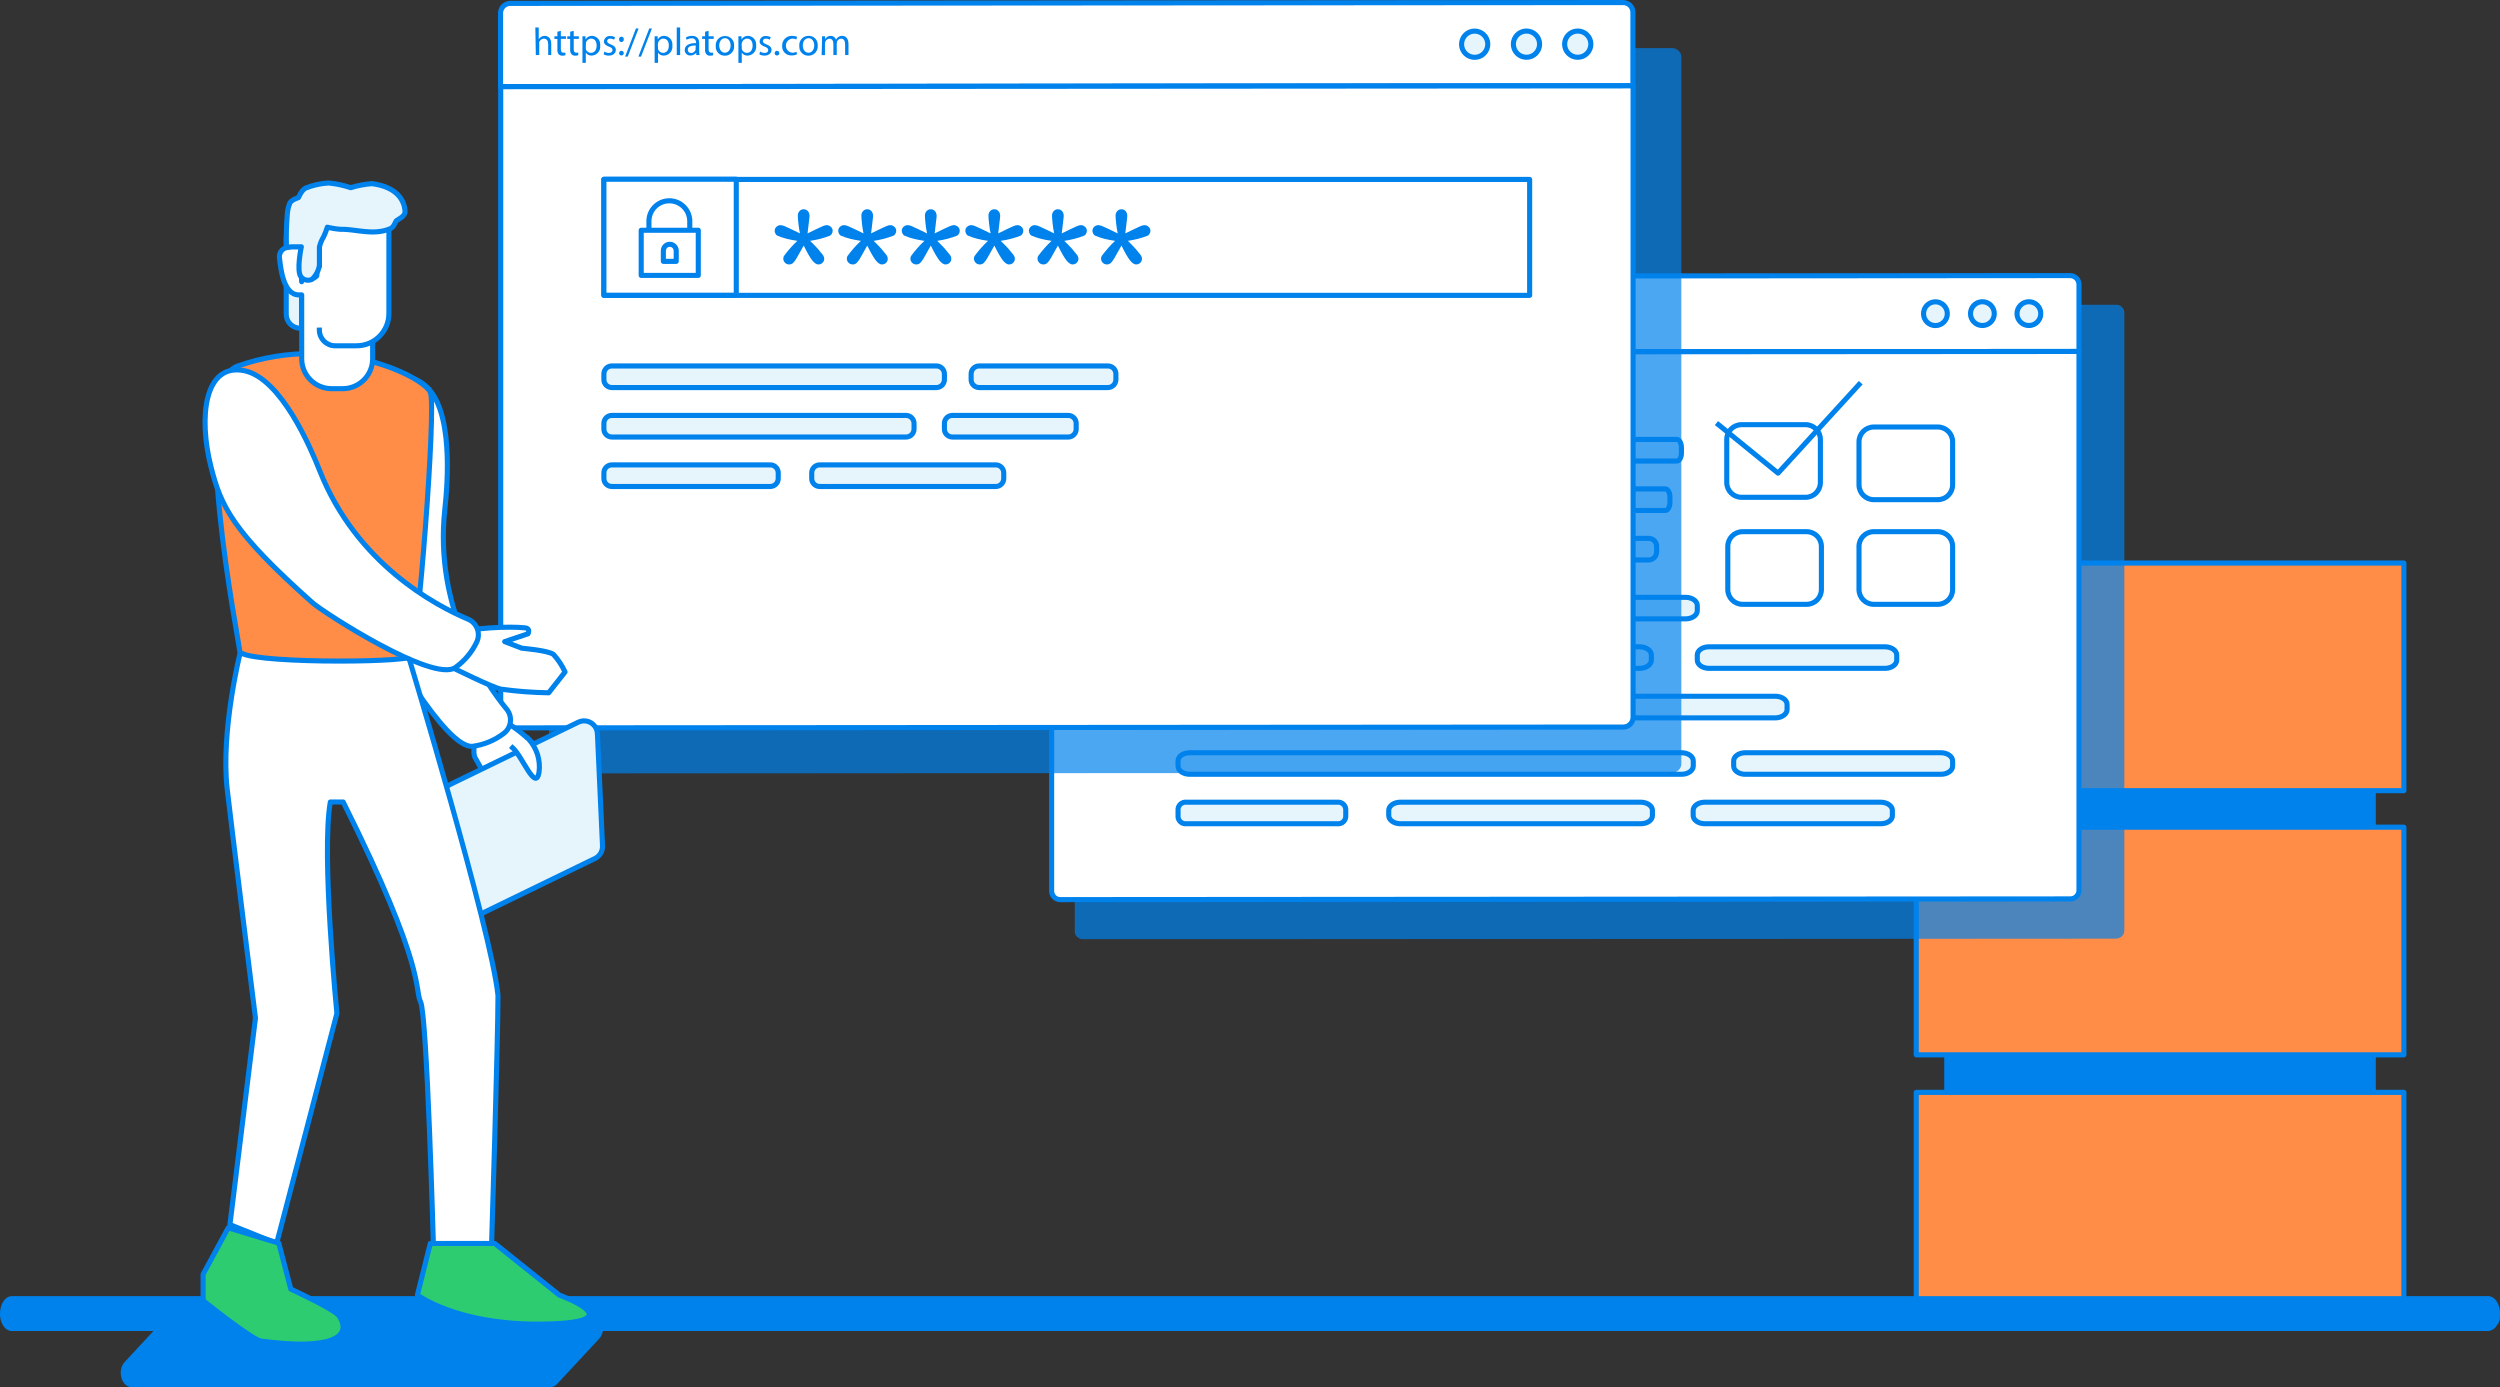 <?xml version="1.0" encoding="UTF-8"?>
<svg xmlns="http://www.w3.org/2000/svg" xmlns:xlink="http://www.w3.org/1999/xlink" width="489.68pt" height="271.71pt" viewBox="0 0 489.68 271.71" version="1.1">
<rect x="0" y="0" width="489.68" height="271.71" fill="#333333" stroke="none"/>
<defs>
<g>
<symbol overflow="visible" id="glyph0-0">
<path style="stroke:none;" d="M 1.125 -18.656 L 12.875 -18.656 L 12.875 0 L 1.125 0 Z M 1.688 -18.109 L 1.688 -0.562 L 12.312 -0.562 L 12.312 -18.109 Z M 1.688 -18.109 "/>
</symbol>
<symbol overflow="visible" id="glyph0-1">
<path style="stroke:none;" d="M 6.891 -16.688 C 7.48 -16.965 8.047 -17.242 8.578 -17.516 C 9.117 -17.785 9.547 -17.984 9.859 -18.109 C 10.18 -18.242 10.441 -18.312 10.641 -18.312 C 10.949 -18.312 11.223 -18.199 11.453 -17.984 C 11.691 -17.773 11.812 -17.508 11.812 -17.188 C 11.812 -17 11.754 -16.805 11.641 -16.609 C 11.523 -16.422 11.402 -16.301 11.281 -16.25 C 10.102 -15.781 8.805 -15.441 7.391 -15.234 C 7.648 -14.992 7.969 -14.676 8.344 -14.281 C 8.715 -13.895 8.91 -13.684 8.922 -13.656 C 9.066 -13.469 9.258 -13.23 9.5 -12.953 C 9.746 -12.672 9.922 -12.445 10.016 -12.281 C 10.105 -12.125 10.156 -11.93 10.156 -11.703 C 10.156 -11.41 10.043 -11.152 9.828 -10.938 C 9.609 -10.719 9.324 -10.609 8.984 -10.609 C 8.641 -10.609 8.246 -10.875 7.812 -11.406 C 7.383 -11.945 6.824 -12.914 6.141 -14.312 C 5.441 -13.051 4.973 -12.215 4.734 -11.812 C 4.504 -11.414 4.277 -11.113 4.062 -10.906 C 3.844 -10.707 3.59 -10.609 3.312 -10.609 C 2.969 -10.609 2.684 -10.723 2.469 -10.953 C 2.25 -11.191 2.141 -11.441 2.141 -11.703 C 2.141 -11.949 2.18 -12.141 2.266 -12.266 C 3.105 -13.398 3.984 -14.391 4.891 -15.234 C 4.129 -15.348 3.445 -15.477 2.844 -15.625 C 2.238 -15.77 1.602 -15.984 0.938 -16.266 C 0.82 -16.324 0.711 -16.453 0.609 -16.641 C 0.504 -16.836 0.453 -17.02 0.453 -17.188 C 0.453 -17.508 0.566 -17.773 0.797 -17.984 C 1.035 -18.199 1.301 -18.312 1.594 -18.312 C 1.809 -18.312 2.082 -18.242 2.406 -18.109 C 2.738 -17.973 3.16 -17.777 3.672 -17.531 C 4.18 -17.281 4.758 -16.996 5.406 -16.688 C 5.281 -17.27 5.176 -17.93 5.094 -18.672 C 5.02 -19.41 4.984 -19.914 4.984 -20.188 C 4.984 -20.527 5.094 -20.82 5.312 -21.062 C 5.527 -21.301 5.805 -21.422 6.141 -21.422 C 6.461 -21.422 6.734 -21.301 6.953 -21.062 C 7.168 -20.82 7.281 -20.496 7.281 -20.094 C 7.281 -19.988 7.258 -19.773 7.219 -19.453 C 7.188 -19.129 7.137 -18.73 7.078 -18.266 C 7.023 -17.805 6.961 -17.277 6.891 -16.688 Z M 6.891 -16.688 "/>
</symbol>
</g>
<clipPath id="clip2">
  <path d="M 1 0.461 L 97 0.461 L 97 46 L 1 46 Z M 1 0.461 "/>
</clipPath>
<clipPath id="clip3">
  <path d="M 0.836 0.461 L 97.355 0.461 L 97.355 46.059 L 0.836 46.059 Z M 0.836 0.461 "/>
</clipPath>
<clipPath id="clip1">
  <rect width="98" height="47"/>
</clipPath>
<g id="surface9" clip-path="url(#clip1)">
<g clip-path="url(#clip2)" clip-rule="nonzero">
<path style=" stroke:none;fill-rule:nonzero;fill:rgb(100%,54.881%,27.831%);fill-opacity:1;" d="M 1.336 45.551 L 96.855 45.551 L 96.855 0.961 L 1.336 0.961 Z M 1.336 45.551 "/>
</g>
<g clip-path="url(#clip3)" clip-rule="nonzero">
<path style="fill:none;stroke-width:10;stroke-linecap:butt;stroke-linejoin:round;stroke:rgb(0%,50.977%,92.969%);stroke-opacity:1;stroke-miterlimit:4;" d="M 3753.359 131.592 L 4708.555 131.592 L 4708.555 577.491 L 3753.359 577.491 Z M 3753.359 131.592 " transform="matrix(0.1,0,0,-0.1,-374,58.71)"/>
</g>
</g>
<clipPath id="clip5">
  <path d="M 0.836 0.52 L 97.355 0.52 L 97.355 46.16 L 0.836 46.16 Z M 0.836 0.52 "/>
</clipPath>
<clipPath id="clip4">
  <rect width="98" height="47"/>
</clipPath>
<g id="surface13" clip-path="url(#clip4)">
<path style=" stroke:none;fill-rule:nonzero;fill:rgb(100%,54.881%,27.831%);fill-opacity:1;" d="M 1.336 45.609 L 96.855 45.609 L 96.855 1.02 L 1.336 1.02 Z M 1.336 45.609 "/>
<g clip-path="url(#clip5)" clip-rule="nonzero">
<path style="fill:none;stroke-width:10;stroke-linecap:butt;stroke-linejoin:round;stroke:rgb(0%,50.977%,92.969%);stroke-opacity:1;stroke-miterlimit:4;" d="M 3753.359 651.006 L 4708.555 651.006 L 4708.555 1096.905 L 3753.359 1096.905 Z M 3753.359 651.006 " transform="matrix(0.1,0,0,-0.1,-374,110.71)"/>
</g>
</g>
<clipPath id="clip7">
  <path d="M 0.836 0.762 L 97.355 0.762 L 97.355 46.371 L 0.836 46.371 Z M 0.836 0.762 "/>
</clipPath>
<clipPath id="clip6">
  <rect width="98" height="47"/>
</clipPath>
<g id="surface16" clip-path="url(#clip6)">
<path style=" stroke:none;fill-rule:nonzero;fill:rgb(100%,54.881%,27.831%);fill-opacity:1;" d="M 1.336 45.871 L 96.855 45.871 L 96.855 1.281 L 1.336 1.281 Z M 1.336 45.871 "/>
<g clip-path="url(#clip7)" clip-rule="nonzero">
<path style="fill:none;stroke-width:10;stroke-linecap:butt;stroke-linejoin:round;stroke:rgb(0%,50.977%,92.969%);stroke-opacity:1;stroke-miterlimit:4;" d="M 3753.359 1168.389 L 4708.555 1168.389 L 4708.555 1614.287 L 3753.359 1614.287 Z M 3753.359 1168.389 " transform="matrix(0.1,0,0,-0.1,-374,162.71)"/>
</g>
</g>
<clipPath id="clip8">
  <path d="M 210.465 59.648 L 416.145 59.648 L 416.145 184 L 210.465 184 Z M 210.465 59.648 "/>
</clipPath>
<filter id="alpha" filterUnits="objectBoundingBox" x="0%" y="0%" width="100%" height="100%">
  <feColorMatrix type="matrix" in="SourceGraphic" values="0 0 0 0 1 0 0 0 0 1 0 0 0 0 1 0 0 0 1 0"/>
</filter>
<mask id="mask0">
  <g filter="url(#alpha)">
<rect x="0" y="0" width="489.68" height="271.71" style="fill:rgb(0%,0%,0%);fill-opacity:0.7;stroke:none;"/>
  </g>
</mask>
<clipPath id="clip10">
  <path d="M 0.465 0.648 L 206.145 0.648 L 206.145 125 L 0.465 125 Z M 0.465 0.648 "/>
</clipPath>
<clipPath id="clip9">
  <rect width="207" height="125"/>
</clipPath>
<g id="surface19" clip-path="url(#clip9)">
<g clip-path="url(#clip10)" clip-rule="nonzero">
<path style=" stroke:none;fill-rule:nonzero;fill:rgb(0%,50.977%,92.969%);fill-opacity:1;" d="M 204.375 0.648 L 2.254 0.801 C 1.305 0.762 0.504 1.5 0.465 2.449 C 0.465 2.465 0.465 2.484 0.465 2.5 L 0.465 123.328 C 0.496 124.281 1.293 125.027 2.242 125 L 204.375 124.859 C 205.324 124.887 206.117 124.141 206.145 123.191 L 206.145 2.32 C 206.109 1.371 205.32 0.629 204.375 0.648 "/>
</g>
</g>
<clipPath id="clip11">
  <path d="M 23 257 L 119 257 L 119 271.711 L 23 271.711 Z M 23 257 "/>
</clipPath>
<clipPath id="clip12">
  <path d="M 107.543 9.41 L 329.375 9.41 L 329.375 151.531 L 107.543 151.531 Z M 107.543 9.41 "/>
</clipPath>
<mask id="mask1">
  <g filter="url(#alpha)">
<rect x="0" y="0" width="489.68" height="271.71" style="fill:rgb(0%,0%,0%);fill-opacity:0.7;stroke:none;"/>
  </g>
</mask>
<clipPath id="clip14">
  <path d="M 0.543 0.41 L 222.375 0.41 L 222.375 142.531 L 0.543 142.531 Z M 0.543 0.41 "/>
</clipPath>
<clipPath id="clip13">
  <rect width="223" height="143"/>
</clipPath>
<g id="surface23" clip-path="url(#clip13)">
<g clip-path="url(#clip14)" clip-rule="nonzero">
<path style=" stroke:none;fill-rule:nonzero;fill:rgb(0%,50.977%,92.969%);fill-opacity:1;" d="M 220.426 0.41 L 2.426 0.57 C 1.371 0.586 0.531 1.449 0.543 2.5 L 0.543 140.621 C 0.539 141.668 1.387 142.523 2.434 142.531 L 2.453 142.531 L 220.453 142.371 C 221.496 142.375 222.352 141.543 222.375 140.5 L 222.375 2.309 C 222.367 1.254 221.512 0.402 220.453 0.41 C 220.445 0.41 220.434 0.41 220.426 0.41 "/>
</g>
</g>
<clipPath id="clip15">
  <path d="M 0 253 L 489.68 253 L 489.68 261 L 0 261 Z M 0 253 "/>
</clipPath>
<clipPath id="clip17">
  <path d="M 0.75 0.648 L 183.148 0.648 L 183.148 24.359 L 0.75 24.359 Z M 0.75 0.648 "/>
</clipPath>
<clipPath id="clip16">
  <rect width="184" height="25"/>
</clipPath>
<g id="surface27" clip-path="url(#clip16)">
<path style=" stroke:none;fill-rule:nonzero;fill:rgb(100%,100%,100%);fill-opacity:1;" d="M 1.285 23.852 L 182.613 23.852 L 182.613 1.148 L 1.285 1.148 Z M 1.285 23.852 "/>
<g clip-path="url(#clip17)" clip-rule="nonzero">
<path style="fill:none;stroke-width:10;stroke-linecap:square;stroke-linejoin:round;stroke:rgb(0%,50.977%,92.969%);stroke-opacity:1;stroke-miterlimit:4;" d="M 1182.852 2138.584 L 2996.133 2138.584 L 2996.133 2365.616 L 1182.852 2365.616 Z M 1182.852 2138.584 " transform="matrix(0.1,0,0,-0.1,-117,237.71)"/>
</g>
</g>
<clipPath id="clip19">
  <path d="M 1 1 L 27.75 1 L 27.75 24 L 1 24 Z M 1 1 "/>
</clipPath>
<clipPath id="clip20">
  <path d="M 0.75 0.559 L 27.75 0.559 L 27.75 24.359 L 0.75 24.359 Z M 0.75 0.559 "/>
</clipPath>
<clipPath id="clip18">
  <rect width="28" height="25"/>
</clipPath>
<g id="surface31" clip-path="url(#clip18)">
<g clip-path="url(#clip19)" clip-rule="nonzero">
<path style=" stroke:none;fill-rule:nonzero;fill:rgb(100%,100%,100%);fill-opacity:1;" d="M 1.285 23.828 L 27.215 23.828 L 27.215 1.109 L 1.285 1.109 Z M 1.285 23.828 "/>
</g>
<g clip-path="url(#clip20)" clip-rule="nonzero">
<path style="fill:none;stroke-width:10;stroke-linecap:square;stroke-linejoin:round;stroke:rgb(0%,50.977%,92.969%);stroke-opacity:1;stroke-miterlimit:4;" d="M 1182.852 2138.819 L 1442.148 2138.819 L 1442.148 2366.006 L 1182.852 2366.006 Z M 1182.852 2138.819 " transform="matrix(0.1,0,0,-0.1,-117,237.71)"/>
</g>
</g>
<clipPath id="clip22">
  <path d="M 1 1 L 9.648 1 L 9.648 11 L 1 11 Z M 1 1 "/>
</clipPath>
<clipPath id="clip23">
  <path d="M 0.609 0.836 L 9.648 0.836 L 9.648 11 L 0.609 11 Z M 0.609 0.836 "/>
</clipPath>
<clipPath id="clip21">
  <rect width="10" height="11"/>
</clipPath>
<g id="surface35" clip-path="url(#clip21)">
<g clip-path="url(#clip22)" clip-rule="nonzero">
<path style=" stroke:none;fill-rule:nonzero;fill:rgb(100%,100%,100%);fill-opacity:1;" d="M 9.105 5.328 C 9.105 3.121 7.312 1.328 5.105 1.328 C 2.895 1.328 1.105 3.121 1.105 5.328 L 1.105 10.5 L 9.105 10.5 L 9.105 5.328 "/>
</g>
<g clip-path="url(#clip23)" clip-rule="nonzero">
<path style="fill:none;stroke-width:10;stroke-linecap:square;stroke-linejoin:round;stroke:rgb(0%,50.977%,92.969%);stroke-opacity:1;stroke-miterlimit:4;" d="M 1351.055 2283.819 C 1351.055 2305.889 1333.125 2323.819 1311.055 2323.819 C 1288.945 2323.819 1271.055 2305.889 1271.055 2283.819 L 1271.055 2232.1 L 1351.055 2232.1 L 1351.055 2283.819 " transform="matrix(0.1,0,0,-0.1,-126,233.71)"/>
</g>
</g>
<clipPath id="clip25">
  <path d="M 0.051 1 L 12 1 L 12 10 L 0.051 10 Z M 0.051 1 "/>
</clipPath>
<clipPath id="clip26">
  <path d="M 0.051 0.559 L 12.273 0.559 L 12.273 10.461 L 0.051 10.461 Z M 0.051 0.559 "/>
</clipPath>
<clipPath id="clip24">
  <rect width="13" height="11"/>
</clipPath>
<g id="surface38" clip-path="url(#clip24)">
<g clip-path="url(#clip25)" clip-rule="nonzero">
<path style=" stroke:none;fill-rule:nonzero;fill:rgb(100%,100%,100%);fill-opacity:1;" d="M 0.594 9.941 L 11.773 9.941 L 11.773 1.102 L 0.594 1.102 Z M 0.594 9.941 "/>
</g>
<g clip-path="url(#clip26)" clip-rule="nonzero">
<path style="fill:none;stroke-width:10;stroke-linecap:square;stroke-linejoin:round;stroke:rgb(0%,50.977%,92.969%);stroke-opacity:1;stroke-miterlimit:4;" d="M 1255.938 2177.686 L 1367.734 2177.686 L 1367.734 2266.084 L 1255.938 2266.084 Z M 1255.938 2177.686 " transform="matrix(0.1,0,0,-0.1,-125,227.71)"/>
</g>
</g>
<clipPath id="clip27">
  <path d="M 151.285 37.855 L 225.969 37.855 L 225.969 68.406 L 151.285 68.406 Z M 151.285 37.855 "/>
</clipPath>
<clipPath id="clip29">
  <path d="M 0.285 3 L 74.969 3 L 74.969 15 L 0.285 15 Z M 0.285 3 "/>
</clipPath>
<clipPath id="clip28">
  <rect width="75" height="32"/>
</clipPath>
<g id="surface42" clip-path="url(#clip28)">
<g clip-path="url(#clip29)" clip-rule="nonzero">
<g style="fill:rgb(0%,50.977%,92.969%);fill-opacity:1;">
  <use xlink:href="#glyph0-1" x="0.284" y="25.41"/>
  <use xlink:href="#glyph0-1" x="12.732" y="25.41"/>
  <use xlink:href="#glyph0-1" x="25.18" y="25.41"/>
  <use xlink:href="#glyph0-1" x="37.628" y="25.41"/>
  <use xlink:href="#glyph0-1" x="50.076" y="25.41"/>
  <use xlink:href="#glyph0-1" x="62.524" y="25.41"/>
</g>
</g>
</g>
<clipPath id="clip31">
  <path d="M 0.051 1 L 14.676 1 L 14.676 25 L 0.051 25 Z M 0.051 1 "/>
</clipPath>
<clipPath id="clip32">
  <path d="M 0.051 0.945 L 14.676 0.945 L 14.676 25.262 L 0.051 25.262 Z M 0.051 0.945 "/>
</clipPath>
<clipPath id="clip30">
  <rect width="15" height="26"/>
</clipPath>
<g id="surface46" clip-path="url(#clip30)">
<g clip-path="url(#clip31)" clip-rule="nonzero">
<path style=" stroke:none;fill-rule:nonzero;fill:rgb(100%,100%,100%);fill-opacity:1;" d="M 0.555 21.66 C 0.566 23.352 1.934 24.719 3.625 24.73 L 7.875 24.73 C 11.348 24.719 14.164 21.906 14.176 18.43 L 14.176 1.559 C 11.984 1.559 4.176 1.488 0.562 1.449 L 0.562 8.93 "/>
</g>
<g clip-path="url(#clip32)" clip-rule="nonzero">
<path style="fill:none;stroke-width:10;stroke-linecap:square;stroke-linejoin:round;stroke:rgb(0%,50.977%,92.969%);stroke-opacity:1;stroke-miterlimit:4;" d="M 625.547 2070.498 C 625.664 2053.584 639.336 2039.912 656.25 2039.795 L 698.75 2039.795 C 733.477 2039.912 761.641 2068.037 761.758 2102.803 L 761.758 2271.514 C 739.844 2271.514 661.758 2272.217 625.625 2272.608 L 625.625 2197.803 " transform="matrix(0.1,0,0,-0.1,-62,228.71)"/>
</g>
</g>
<clipPath id="clip34">
  <path d="M 1 0.016 L 7 0.016 L 7 8.922 L 1 8.922 Z M 1 0.016 "/>
</clipPath>
<clipPath id="clip35">
  <path d="M 0.699 0.016 L 7.148 0.016 L 7.148 8.922 L 0.699 8.922 Z M 0.699 0.016 "/>
</clipPath>
<clipPath id="clip33">
  <rect width="8" height="9"/>
</clipPath>
<g id="surface45" clip-path="url(#clip33)">
<g clip-path="url(#clip34)" clip-rule="nonzero">
<path style=" stroke:none;fill-rule:nonzero;fill:rgb(100%,100%,100%);fill-opacity:1;" d="M 4.492 0.719 C 6.145 2.488 6.91 4.906 6.574 7.301 C 5.902 11.141 3.324 4.141 1.402 2.469 "/>
</g>
<g clip-path="url(#clip35)" clip-rule="nonzero">
<path style="fill:none;stroke-width:10;stroke-linecap:square;stroke-linejoin:round;stroke:rgb(0%,50.977%,92.969%);stroke-opacity:1;stroke-miterlimit:4;" d="M 1034.922 1269.912 C 1051.445 1252.217 1059.102 1228.037 1055.742 1204.092 C 1049.023 1165.694 1023.242 1235.694 1004.023 1252.412 " transform="matrix(0.1,0,0,-0.1,-99,127.71)"/>
</g>
</g>
</defs>
<g id="surface1">
<path style=" stroke:none;fill-rule:nonzero;fill:rgb(0%,50.977%,92.969%);fill-opacity:1;" d="M 380.824 233.16 L 465.355 233.16 L 465.355 124.809 L 380.824 124.809 Z M 380.824 233.16 "/>
<use xlink:href="#surface9" transform="matrix(1,0,0,1,374,213)"/>
<use xlink:href="#surface13" transform="matrix(1,0,0,1,374,161)"/>
<use xlink:href="#surface16" transform="matrix(1,0,0,1,374,109)"/>
<g clip-path="url(#clip8)" clip-rule="nonzero">
<use xlink:href="#surface19" transform="matrix(1,0,0,1,210,59)" mask="url(#mask0)"/>
</g>
<path style=" stroke:none;fill-rule:nonzero;fill:rgb(100%,100%,100%);fill-opacity:1;" d="M 405.473 53.98 L 207.723 54.129 C 206.766 54.129 205.984 54.91 205.984 55.871 L 205.984 68.988 L 407.215 68.852 L 407.215 55.711 C 407.211 54.754 406.43 53.98 405.473 53.98 "/>
<path style="fill:none;stroke-width:10;stroke-linecap:square;stroke-linejoin:round;stroke:rgb(0%,50.977%,92.969%);stroke-opacity:1;stroke-miterlimit:4;" d="M 4054.727 2177.295 L 2077.227 2175.811 C 2067.656 2175.811 2059.844 2167.998 2059.844 2158.389 L 2059.844 2027.217 L 4072.148 2028.584 L 4072.148 2159.991 C 4072.109 2169.561 4064.297 2177.295 4054.727 2177.295 Z M 4054.727 2177.295 " transform="matrix(0.1,0,0,-0.1,0,271.71)"/>
<path style=" stroke:none;fill-rule:nonzero;fill:rgb(90.234%,95.702%,98.438%);fill-opacity:1;" d="M 376.793 61.07 C 377 59.801 378.195 58.938 379.469 59.145 C 380.738 59.352 381.602 60.547 381.395 61.816 C 381.188 63.086 379.988 63.949 378.723 63.742 C 377.449 63.535 376.59 62.34 376.793 61.07 "/>
<path style="fill:none;stroke-width:10;stroke-linecap:square;stroke-linejoin:round;stroke:rgb(0%,50.977%,92.969%);stroke-opacity:1;stroke-miterlimit:4;" d="M 3767.93 2106.397 C 3770 2119.092 3781.953 2127.725 3794.688 2125.655 C 3807.383 2123.584 3816.016 2111.631 3813.945 2098.936 C 3811.875 2086.241 3799.883 2077.608 3787.227 2079.678 C 3774.492 2081.748 3765.898 2093.702 3767.93 2106.397 Z M 3767.93 2106.397 " transform="matrix(0.1,0,0,-0.1,0,271.71)"/>
<path style=" stroke:none;fill-rule:nonzero;fill:rgb(90.234%,95.702%,98.438%);fill-opacity:1;" d="M 388.293 59.102 C 389.582 59.102 390.625 60.145 390.625 61.43 C 390.625 62.719 389.582 63.762 388.293 63.762 C 387.008 63.762 385.965 62.719 385.965 61.43 C 385.965 60.145 387.008 59.102 388.293 59.102 "/>
<path style="fill:none;stroke-width:10;stroke-linecap:square;stroke-linejoin:round;stroke:rgb(0%,50.977%,92.969%);stroke-opacity:1;stroke-miterlimit:4;" d="M 3882.93 2126.084 C 3895.82 2126.084 3906.25 2115.655 3906.25 2102.803 C 3906.25 2089.912 3895.82 2079.483 3882.93 2079.483 C 3870.078 2079.483 3859.648 2089.912 3859.648 2102.803 C 3859.648 2115.655 3870.078 2126.084 3882.93 2126.084 Z M 3882.93 2126.084 " transform="matrix(0.1,0,0,-0.1,0,271.71)"/>
<path style=" stroke:none;fill-rule:nonzero;fill:rgb(90.234%,95.702%,98.438%);fill-opacity:1;" d="M 397.402 59.102 C 398.691 59.102 399.734 60.145 399.734 61.43 C 399.734 62.719 398.691 63.762 397.402 63.762 C 396.117 63.762 395.074 62.719 395.074 61.43 C 395.074 60.145 396.117 59.102 397.402 59.102 "/>
<path style="fill:none;stroke-width:10;stroke-linecap:square;stroke-linejoin:round;stroke:rgb(0%,50.977%,92.969%);stroke-opacity:1;stroke-miterlimit:4;" d="M 3974.023 2126.084 C 3986.914 2126.084 3997.344 2115.655 3997.344 2102.803 C 3997.344 2089.912 3986.914 2079.483 3974.023 2079.483 C 3961.172 2079.483 3950.742 2089.912 3950.742 2102.803 C 3950.742 2115.655 3961.172 2126.084 3974.023 2126.084 Z M 3974.023 2126.084 " transform="matrix(0.1,0,0,-0.1,0,271.71)"/>
<path style="fill:none;stroke-width:10;stroke-linecap:round;stroke-linejoin:round;stroke:rgb(0%,50.977%,92.969%);stroke-opacity:1;stroke-miterlimit:4;" d="M 2059.844 2027.217 L 4072.148 2028.702 " transform="matrix(0.1,0,0,-0.1,0,271.71)"/>
<path style=" stroke:none;fill-rule:nonzero;fill:rgb(100%,100%,100%);fill-opacity:1;" d="M 205.984 174.57 C 206.012 175.504 206.789 176.238 207.723 176.211 L 405.473 176.07 C 406.402 176.102 407.18 175.379 407.215 174.453 L 407.215 68.84 L 205.984 68.98 "/>
<path style="fill:none;stroke-width:10;stroke-linecap:square;stroke-linejoin:round;stroke:rgb(0%,50.977%,92.969%);stroke-opacity:1;stroke-miterlimit:4;" d="M 2059.844 971.397 C 2060.117 962.061 2067.891 954.717 2077.227 954.991 L 4054.727 956.397 C 4064.023 956.084 4071.797 963.311 4072.148 972.569 L 4072.148 2028.702 L 2059.844 2027.295 Z M 2059.844 971.397 " transform="matrix(0.1,0,0,-0.1,0,271.71)"/>
<path style=" stroke:none;fill-rule:nonzero;fill:rgb(90.234%,95.702%,98.438%);fill-opacity:1;" d="M 328.453 90.301 L 291.215 90.301 C 290.734 90.301 290.336 89.578 290.336 88.68 L 290.336 87.68 C 290.336 86.789 290.734 86.07 291.215 86.07 L 328.453 86.07 C 328.945 86.07 329.344 86.789 329.344 87.68 L 329.344 88.68 C 329.375 89.578 328.945 90.301 328.453 90.301 "/>
<path style="fill:none;stroke-width:10;stroke-linecap:square;stroke-linejoin:round;stroke:rgb(0%,50.977%,92.969%);stroke-opacity:1;stroke-miterlimit:4;" d="M 3284.531 1814.092 L 2912.148 1814.092 C 2907.344 1814.092 2903.359 1821.319 2903.359 1830.303 L 2903.359 1840.303 C 2903.359 1849.209 2907.344 1856.397 2912.148 1856.397 L 3284.531 1856.397 C 3289.453 1856.397 3293.438 1849.209 3293.438 1840.303 L 3293.438 1830.303 C 3293.75 1821.319 3289.453 1814.092 3284.531 1814.092 Z M 3284.531 1814.092 " transform="matrix(0.1,0,0,-0.1,0,271.71)"/>
<path style=" stroke:none;fill-rule:nonzero;fill:rgb(90.234%,95.702%,98.438%);fill-opacity:1;" d="M 326.176 99.988 L 291.254 99.988 C 290.742 99.988 290.336 99.27 290.336 98.371 L 290.336 97.371 C 290.336 96.48 290.742 95.762 291.254 95.762 L 326.176 95.762 C 326.684 95.762 327.094 96.48 327.094 97.371 L 327.094 98.371 C 327.094 99.27 326.684 99.988 326.176 99.988 "/>
<path style="fill:none;stroke-width:10;stroke-linecap:square;stroke-linejoin:round;stroke:rgb(0%,50.977%,92.969%);stroke-opacity:1;stroke-miterlimit:4;" d="M 3261.758 1717.217 L 2912.539 1717.217 C 2907.422 1717.217 2903.359 1724.405 2903.359 1733.389 L 2903.359 1743.389 C 2903.359 1752.295 2907.422 1759.483 2912.539 1759.483 L 3261.758 1759.483 C 3266.836 1759.483 3270.938 1752.295 3270.938 1743.389 L 3270.938 1733.389 C 3270.938 1724.405 3266.836 1717.217 3261.758 1717.217 Z M 3261.758 1717.217 " transform="matrix(0.1,0,0,-0.1,0,271.71)"/>
<path style=" stroke:none;fill-rule:nonzero;fill:rgb(90.234%,95.702%,98.438%);fill-opacity:1;" d="M 322.973 109.68 L 291.844 109.68 C 290.98 109.648 290.305 108.922 290.336 108.059 L 290.336 107.059 C 290.305 106.199 290.98 105.477 291.844 105.449 L 322.973 105.449 C 323.836 105.477 324.512 106.195 324.484 107.059 L 324.484 108.059 C 324.512 108.922 323.836 109.648 322.973 109.68 "/>
<path style="fill:none;stroke-width:10;stroke-linecap:square;stroke-linejoin:round;stroke:rgb(0%,50.977%,92.969%);stroke-opacity:1;stroke-miterlimit:4;" d="M 3229.727 1620.303 L 2918.438 1620.303 C 2909.805 1620.616 2903.047 1627.881 2903.359 1636.514 L 2903.359 1646.514 C 2903.047 1655.108 2909.805 1662.334 2918.438 1662.608 L 3229.727 1662.608 C 3238.359 1662.334 3245.117 1655.147 3244.844 1646.514 L 3244.844 1636.514 C 3245.117 1627.881 3238.359 1620.616 3229.727 1620.303 Z M 3229.727 1620.303 " transform="matrix(0.1,0,0,-0.1,0,271.71)"/>
<path style=" stroke:none;fill-rule:nonzero;fill:rgb(90.234%,95.702%,98.438%);fill-opacity:1;" d="M 330.164 121.219 L 233.844 121.219 C 232.574 121.219 231.555 120.5 231.555 119.609 L 231.555 118.609 C 231.555 117.719 232.555 117 233.844 117 L 330.164 117 C 331.434 117 332.453 117.719 332.453 118.609 L 332.453 119.609 C 332.453 120.5 331.434 121.219 330.164 121.219 "/>
<path style="fill:none;stroke-width:10;stroke-linecap:square;stroke-linejoin:round;stroke:rgb(0%,50.977%,92.969%);stroke-opacity:1;stroke-miterlimit:4;" d="M 3301.641 1504.912 L 2338.438 1504.912 C 2325.742 1504.912 2315.547 1512.1 2315.547 1521.006 L 2315.547 1531.006 C 2315.547 1539.912 2325.547 1547.1 2338.438 1547.1 L 3301.641 1547.1 C 3314.336 1547.1 3324.531 1539.912 3324.531 1531.006 L 3324.531 1521.006 C 3324.531 1512.1 3314.336 1504.912 3301.641 1504.912 Z M 3301.641 1504.912 " transform="matrix(0.1,0,0,-0.1,0,271.71)"/>
<path style=" stroke:none;fill-rule:nonzero;fill:rgb(90.234%,95.702%,98.438%);fill-opacity:1;" d="M 321.164 130.91 L 233.844 130.91 C 232.574 130.91 231.555 130.191 231.555 129.301 L 231.555 128.301 C 231.555 127.41 232.555 126.691 233.844 126.691 L 321.164 126.691 C 322.426 126.691 323.453 127.41 323.453 128.301 L 323.453 129.301 C 323.453 130.191 322.426 130.91 321.164 130.91 "/>
<path style="fill:none;stroke-width:10;stroke-linecap:square;stroke-linejoin:round;stroke:rgb(0%,50.977%,92.969%);stroke-opacity:1;stroke-miterlimit:4;" d="M 3211.641 1407.998 L 2338.438 1407.998 C 2325.742 1407.998 2315.547 1415.186 2315.547 1424.092 L 2315.547 1434.092 C 2315.547 1442.998 2325.547 1450.186 2338.438 1450.186 L 3211.641 1450.186 C 3224.258 1450.186 3234.531 1442.998 3234.531 1434.092 L 3234.531 1424.092 C 3234.531 1415.186 3224.258 1407.998 3211.641 1407.998 Z M 3211.641 1407.998 " transform="matrix(0.1,0,0,-0.1,0,271.71)"/>
<path style=" stroke:none;fill-rule:nonzero;fill:rgb(90.234%,95.702%,98.438%);fill-opacity:1;" d="M 369.223 130.91 L 334.746 130.91 C 333.473 130.91 332.453 130.191 332.453 129.301 L 332.453 128.301 C 332.453 127.41 333.453 126.691 334.746 126.691 L 369.223 126.691 C 370.484 126.691 371.516 127.41 371.516 128.301 L 371.516 129.301 C 371.516 130.191 370.484 130.91 369.223 130.91 "/>
<path style="fill:none;stroke-width:10;stroke-linecap:square;stroke-linejoin:round;stroke:rgb(0%,50.977%,92.969%);stroke-opacity:1;stroke-miterlimit:4;" d="M 3692.227 1407.998 L 3347.461 1407.998 C 3334.727 1407.998 3324.531 1415.186 3324.531 1424.092 L 3324.531 1434.092 C 3324.531 1442.998 3334.531 1450.186 3347.461 1450.186 L 3692.227 1450.186 C 3704.844 1450.186 3715.156 1442.998 3715.156 1434.092 L 3715.156 1424.092 C 3715.156 1415.186 3704.844 1407.998 3692.227 1407.998 Z M 3692.227 1407.998 " transform="matrix(0.1,0,0,-0.1,0,271.71)"/>
<path style=" stroke:none;fill-rule:nonzero;fill:rgb(90.234%,95.702%,98.438%);fill-opacity:1;" d="M 280.926 140.609 L 233.844 140.609 C 232.574 140.609 231.555 139.879 231.555 138.988 L 231.555 137.988 C 231.555 137.098 232.555 136.379 233.844 136.379 L 280.926 136.379 C 282.195 136.379 283.215 137.098 283.215 137.988 L 283.215 138.988 C 283.215 139.879 282.195 140.609 280.926 140.609 "/>
<path style="fill:none;stroke-width:10;stroke-linecap:square;stroke-linejoin:round;stroke:rgb(0%,50.977%,92.969%);stroke-opacity:1;stroke-miterlimit:4;" d="M 2809.258 1311.006 L 2338.438 1311.006 C 2325.742 1311.006 2315.547 1318.311 2315.547 1327.217 L 2315.547 1337.217 C 2315.547 1346.123 2325.547 1353.311 2338.438 1353.311 L 2809.258 1353.311 C 2821.953 1353.311 2832.148 1346.123 2832.148 1337.217 L 2832.148 1327.217 C 2832.148 1318.311 2821.953 1311.006 2809.258 1311.006 Z M 2809.258 1311.006 " transform="matrix(0.1,0,0,-0.1,0,271.71)"/>
<path style=" stroke:none;fill-rule:nonzero;fill:rgb(90.234%,95.702%,98.438%);fill-opacity:1;" d="M 347.754 140.609 L 295.426 140.609 C 294.164 140.609 293.133 139.879 293.133 138.988 L 293.133 137.988 C 293.133 137.098 294.133 136.379 295.426 136.379 L 347.754 136.379 C 349.016 136.379 350.035 137.098 350.035 137.988 L 350.035 138.988 C 350.035 139.879 348.992 140.609 347.754 140.609 "/>
<path style="fill:none;stroke-width:10;stroke-linecap:square;stroke-linejoin:round;stroke:rgb(0%,50.977%,92.969%);stroke-opacity:1;stroke-miterlimit:4;" d="M 3477.539 1311.006 L 2954.258 1311.006 C 2941.641 1311.006 2931.328 1318.311 2931.328 1327.217 L 2931.328 1337.217 C 2931.328 1346.123 2941.328 1353.311 2954.258 1353.311 L 3477.539 1353.311 C 3490.156 1353.311 3500.352 1346.123 3500.352 1337.217 L 3500.352 1327.217 C 3500.352 1318.311 3489.922 1311.006 3477.539 1311.006 Z M 3477.539 1311.006 " transform="matrix(0.1,0,0,-0.1,0,271.71)"/>
<path style=" stroke:none;fill-rule:nonzero;fill:rgb(90.234%,95.702%,98.438%);fill-opacity:1;" d="M 329.375 151.66 L 233.035 151.66 C 231.766 151.66 230.742 150.941 230.742 150.051 L 230.742 149.051 C 230.742 148.16 231.742 147.441 233.035 147.441 L 329.375 147.441 C 330.645 147.441 331.664 148.16 331.664 149.051 L 331.664 150.051 C 331.645 150.941 330.625 151.66 329.375 151.66 "/>
<path style="fill:none;stroke-width:10;stroke-linecap:square;stroke-linejoin:round;stroke:rgb(0%,50.977%,92.969%);stroke-opacity:1;stroke-miterlimit:4;" d="M 3293.75 1200.498 L 2330.352 1200.498 C 2317.656 1200.498 2307.422 1207.686 2307.422 1216.592 L 2307.422 1226.592 C 2307.422 1235.498 2317.422 1242.686 2330.352 1242.686 L 3293.75 1242.686 C 3306.445 1242.686 3316.641 1235.498 3316.641 1226.592 L 3316.641 1216.592 C 3316.445 1207.686 3306.25 1200.498 3293.75 1200.498 Z M 3293.75 1200.498 " transform="matrix(0.1,0,0,-0.1,0,271.71)"/>
<path style=" stroke:none;fill-rule:nonzero;fill:rgb(90.234%,95.702%,98.438%);fill-opacity:1;" d="M 380.176 151.66 L 341.855 151.66 C 340.594 151.66 339.574 150.941 339.574 150.051 L 339.574 149.051 C 339.574 148.16 340.574 147.441 341.855 147.441 L 380.176 147.441 C 381.434 147.441 382.465 148.16 382.465 149.051 L 382.465 150.051 C 382.465 150.941 381.434 151.66 380.176 151.66 "/>
<path style="fill:none;stroke-width:10;stroke-linecap:square;stroke-linejoin:round;stroke:rgb(0%,50.977%,92.969%);stroke-opacity:1;stroke-miterlimit:4;" d="M 3801.758 1200.498 L 3418.555 1200.498 C 3405.938 1200.498 3395.742 1207.686 3395.742 1216.592 L 3395.742 1226.592 C 3395.742 1235.498 3405.742 1242.686 3418.555 1242.686 L 3801.758 1242.686 C 3814.336 1242.686 3824.648 1235.498 3824.648 1226.592 L 3824.648 1216.592 C 3824.648 1207.686 3814.336 1200.498 3801.758 1200.498 Z M 3801.758 1200.498 " transform="matrix(0.1,0,0,-0.1,0,271.71)"/>
<path style=" stroke:none;fill-rule:nonzero;fill:rgb(90.234%,95.702%,98.438%);fill-opacity:1;" d="M 368.375 161.348 L 333.934 161.348 C 332.664 161.348 331.645 160.629 331.645 159.738 L 331.645 158.738 C 331.645 157.848 332.645 157.129 333.934 157.129 L 368.375 157.129 C 369.633 157.129 370.664 157.848 370.664 158.738 L 370.664 159.738 C 370.703 160.629 369.676 161.348 368.375 161.348 "/>
<path style="fill:none;stroke-width:10;stroke-linecap:square;stroke-linejoin:round;stroke:rgb(0%,50.977%,92.969%);stroke-opacity:1;stroke-miterlimit:4;" d="M 3683.75 1103.623 L 3339.336 1103.623 C 3326.641 1103.623 3316.445 1110.811 3316.445 1119.717 L 3316.445 1129.717 C 3316.445 1138.623 3326.445 1145.811 3339.336 1145.811 L 3683.75 1145.811 C 3696.328 1145.811 3706.641 1138.623 3706.641 1129.717 L 3706.641 1119.717 C 3707.031 1110.811 3696.758 1103.623 3683.75 1103.623 Z M 3683.75 1103.623 " transform="matrix(0.1,0,0,-0.1,0,271.71)"/>
<path style=" stroke:none;fill-rule:nonzero;fill:rgb(90.234%,95.702%,98.438%);fill-opacity:1;" d="M 321.375 161.348 L 274.305 161.348 C 273.043 161.348 272.016 160.629 272.016 159.738 L 272.016 158.738 C 272.016 157.848 273.016 157.129 274.305 157.129 L 321.375 157.129 C 322.645 157.129 323.664 157.848 323.664 158.738 L 323.664 159.738 C 323.684 160.629 322.664 161.348 321.375 161.348 "/>
<path style="fill:none;stroke-width:10;stroke-linecap:square;stroke-linejoin:round;stroke:rgb(0%,50.977%,92.969%);stroke-opacity:1;stroke-miterlimit:4;" d="M 3213.75 1103.623 L 2743.047 1103.623 C 2730.43 1103.623 2720.156 1110.811 2720.156 1119.717 L 2720.156 1129.717 C 2720.156 1138.623 2730.156 1145.811 2743.047 1145.811 L 3213.75 1145.811 C 3226.445 1145.811 3236.641 1138.623 3236.641 1129.717 L 3236.641 1119.717 C 3236.836 1110.811 3226.641 1103.623 3213.75 1103.623 Z M 3213.75 1103.623 " transform="matrix(0.1,0,0,-0.1,0,271.71)"/>
<path style=" stroke:none;fill-rule:nonzero;fill:rgb(90.234%,95.702%,98.438%);fill-opacity:1;" d="M 262.273 161.348 L 232.062 161.348 C 231.258 161.262 230.672 160.547 230.746 159.738 L 230.746 158.738 C 230.672 157.934 231.258 157.219 232.062 157.129 L 262.273 157.129 C 263.078 157.219 263.664 157.934 263.594 158.738 L 263.594 159.738 C 263.664 160.547 263.078 161.262 262.273 161.348 "/>
<path style="fill:none;stroke-width:10;stroke-linecap:square;stroke-linejoin:round;stroke:rgb(0%,50.977%,92.969%);stroke-opacity:1;stroke-miterlimit:4;" d="M 2622.734 1103.623 L 2320.625 1103.623 C 2312.578 1104.483 2306.719 1111.631 2307.461 1119.717 L 2307.461 1129.717 C 2306.719 1137.764 2312.578 1144.912 2320.625 1145.811 L 2622.734 1145.811 C 2630.781 1144.912 2636.641 1137.764 2635.938 1129.717 L 2635.938 1119.717 C 2636.641 1111.631 2630.781 1104.483 2622.734 1103.623 Z M 2622.734 1103.623 " transform="matrix(0.1,0,0,-0.1,0,271.71)"/>
<g clip-path="url(#clip11)" clip-rule="nonzero">
<path style=" stroke:none;fill-rule:nonzero;fill:rgb(0%,50.977%,92.969%);fill-opacity:1;" d="M 25.824 271.711 L 107.754 271.711 C 108.289 271.699 108.793 271.465 109.145 271.059 L 117.344 262.238 C 118.895 260.57 117.984 257.289 115.953 257.289 L 34.023 257.289 C 33.492 257.301 32.988 257.531 32.633 257.93 L 24.434 266.762 C 22.875 268.43 23.793 271.711 25.824 271.711 "/>
</g>
<g clip-path="url(#clip12)" clip-rule="nonzero">
<use xlink:href="#surface23" transform="matrix(1,0,0,1,107,9)" mask="url(#mask1)"/>
</g>
<path style=" stroke:none;fill-rule:nonzero;fill:rgb(100%,100%,100%);fill-opacity:1;" d="M 317.934 0.5 L 99.934 0.66 C 98.914 0.672 98.082 1.48 98.043 2.5 L 98.043 16.988 L 319.844 16.828 L 319.844 2.352 C 319.812 1.32 318.965 0.5 317.934 0.5 "/>
<path style="fill:none;stroke-width:10;stroke-linecap:square;stroke-linejoin:round;stroke:rgb(0%,50.977%,92.969%);stroke-opacity:1;stroke-miterlimit:4;" d="M 3179.336 2712.1 L 999.336 2710.498 C 989.141 2710.381 980.82 2702.295 980.43 2692.1 L 980.43 2547.217 L 3198.438 2548.819 L 3198.438 2693.584 C 3198.125 2703.897 3189.648 2712.1 3179.336 2712.1 Z M 3179.336 2712.1 " transform="matrix(0.1,0,0,-0.1,0,271.71)"/>
<path style=" stroke:none;fill-rule:nonzero;fill:rgb(90.234%,95.702%,98.438%);fill-opacity:1;" d="M 286.312 8.25 C 286.539 6.848 287.855 5.895 289.258 6.125 C 290.66 6.352 291.609 7.672 291.383 9.07 C 291.156 10.473 289.836 11.426 288.438 11.195 C 287.035 10.973 286.082 9.652 286.312 8.25 "/>
<path style="fill:none;stroke-width:10;stroke-linecap:square;stroke-linejoin:round;stroke:rgb(0%,50.977%,92.969%);stroke-opacity:1;stroke-miterlimit:4;" d="M 2863.125 2634.6 C 2865.391 2648.623 2878.555 2658.155 2892.578 2655.85 C 2906.602 2653.584 2916.094 2640.381 2913.828 2626.397 C 2911.562 2612.373 2898.359 2602.842 2884.375 2605.147 C 2870.352 2607.373 2860.82 2620.577 2863.125 2634.6 Z M 2863.125 2634.6 " transform="matrix(0.1,0,0,-0.1,0,271.71)"/>
<path style=" stroke:none;fill-rule:nonzero;fill:rgb(90.234%,95.702%,98.438%);fill-opacity:1;" d="M 298.992 6.078 C 300.414 6.078 301.562 7.23 301.562 8.648 C 301.562 10.07 300.414 11.219 298.992 11.219 C 297.574 11.219 296.426 10.07 296.426 8.648 C 296.426 7.23 297.574 6.078 298.992 6.078 "/>
<path style="fill:none;stroke-width:10;stroke-linecap:square;stroke-linejoin:round;stroke:rgb(0%,50.977%,92.969%);stroke-opacity:1;stroke-miterlimit:4;" d="M 2989.922 2656.319 C 3004.141 2656.319 3015.625 2644.795 3015.625 2630.616 C 3015.625 2616.397 3004.141 2604.912 2989.922 2604.912 C 2975.742 2604.912 2964.258 2616.397 2964.258 2630.616 C 2964.258 2644.795 2975.742 2656.319 2989.922 2656.319 Z M 2989.922 2656.319 " transform="matrix(0.1,0,0,-0.1,0,271.71)"/>
<path style=" stroke:none;fill-rule:nonzero;fill:rgb(90.234%,95.702%,98.438%);fill-opacity:1;" d="M 309.035 6.078 C 310.453 6.078 311.605 7.23 311.605 8.648 C 311.605 10.07 310.453 11.219 309.035 11.219 C 307.613 11.219 306.465 10.07 306.465 8.648 C 306.465 7.23 307.613 6.078 309.035 6.078 "/>
<path style="fill:none;stroke-width:10;stroke-linecap:square;stroke-linejoin:round;stroke:rgb(0%,50.977%,92.969%);stroke-opacity:1;stroke-miterlimit:4;" d="M 3090.352 2656.319 C 3104.531 2656.319 3116.055 2644.795 3116.055 2630.616 C 3116.055 2616.397 3104.531 2604.912 3090.352 2604.912 C 3076.133 2604.912 3064.648 2616.397 3064.648 2630.616 C 3064.648 2644.795 3076.133 2656.319 3090.352 2656.319 Z M 3090.352 2656.319 " transform="matrix(0.1,0,0,-0.1,0,271.71)"/>
<path style="fill:none;stroke-width:10;stroke-linecap:round;stroke-linejoin:round;stroke:rgb(0%,50.977%,92.969%);stroke-opacity:1;stroke-miterlimit:4;" d="M 980.43 2547.295 L 3198.438 2548.897 " transform="matrix(0.1,0,0,-0.1,0,271.71)"/>
<path style=" stroke:none;fill-rule:nonzero;fill:rgb(100%,100%,100%);fill-opacity:1;" d="M 98.043 140.66 C 98.043 141.715 98.898 142.57 99.953 142.57 L 99.965 142.57 L 317.965 142.41 C 319.02 142.41 319.875 141.555 319.875 140.5 L 319.875 16.82 L 98.074 16.98 L 98.074 140.66 "/>
<path style="fill:none;stroke-width:10;stroke-linecap:square;stroke-linejoin:round;stroke:rgb(0%,50.977%,92.969%);stroke-opacity:1;stroke-miterlimit:4;" d="M 980.43 1310.498 C 980.43 1299.952 988.984 1291.397 999.531 1291.397 L 999.648 1291.397 L 3179.648 1292.998 C 3190.195 1292.998 3198.75 1301.553 3198.75 1312.1 L 3198.75 2548.897 L 980.742 2547.295 L 980.742 1310.498 Z M 980.43 1310.498 " transform="matrix(0.1,0,0,-0.1,0,271.71)"/>
<g clip-path="url(#clip15)" clip-rule="nonzero">
<path style=" stroke:none;fill-rule:nonzero;fill:rgb(0%,50.977%,92.969%);fill-opacity:1;" d="M 489.684 257.289 C 489.684 255.41 488.684 253.879 487.395 253.879 L 2.293 253.879 C 1.023 253.879 0.004 255.422 0.004 257.289 C 0 257.344 0 257.395 0.004 257.449 C 0 257.535 0 257.621 0.004 257.711 C 0.145 259.391 1.113 260.711 2.273 260.711 L 487.371 260.711 C 488.078 260.652 488.707 260.242 489.043 259.621 C 489.449 259.176 489.672 258.594 489.664 257.988 L 489.664 257.719 C 489.668 257.645 489.668 257.574 489.664 257.5 C 489.672 257.422 489.684 257.359 489.684 257.289 "/>
</g>
<path style=" stroke:none;fill-rule:nonzero;fill:rgb(0%,50.977%,92.969%);fill-opacity:1;" d="M 104.855 5.379 L 105.523 5.379 L 105.523 7.68 C 105.633 7.48 105.801 7.316 106.004 7.211 C 106.207 7.086 106.445 7.02 106.684 7.02 C 107.184 7.02 107.973 7.32 107.973 8.59 L 107.973 10.789 L 107.375 10.789 L 107.375 8.672 C 107.375 8.078 107.152 7.57 106.516 7.57 C 106.109 7.594 105.758 7.855 105.625 8.238 C 105.602 8.348 105.602 8.453 105.625 8.559 L 105.625 10.789 L 104.953 10.789 "/>
<path style=" stroke:none;fill-rule:nonzero;fill:rgb(0%,50.977%,92.969%);fill-opacity:1;" d="M 109.855 6.039 L 109.855 7.102 L 110.855 7.102 L 110.855 7.609 L 109.855 7.609 L 109.855 9.609 C 109.855 10.07 109.984 10.32 110.355 10.32 C 110.484 10.336 110.613 10.336 110.742 10.32 L 110.742 10.82 C 110.555 10.887 110.355 10.914 110.152 10.91 C 109.883 10.918 109.617 10.816 109.426 10.629 C 109.219 10.34 109.129 9.984 109.176 9.629 L 109.176 7.629 L 108.594 7.629 L 108.594 7.102 L 109.176 7.102 L 109.176 6.219 "/>
<path style=" stroke:none;fill-rule:nonzero;fill:rgb(0%,50.977%,92.969%);fill-opacity:1;" d="M 112.375 6.039 L 112.375 7.102 L 113.375 7.102 L 113.375 7.609 L 112.375 7.609 L 112.375 9.609 C 112.375 10.07 112.504 10.32 112.875 10.32 C 113.004 10.336 113.133 10.336 113.266 10.32 L 113.266 10.82 C 113.074 10.887 112.875 10.914 112.676 10.91 C 112.402 10.926 112.137 10.824 111.945 10.629 C 111.73 10.344 111.637 9.984 111.684 9.629 L 111.684 7.629 L 111.113 7.629 L 111.113 7.102 L 111.684 7.102 L 111.684 6.219 "/>
<path style=" stroke:none;fill-rule:nonzero;fill:rgb(0%,50.977%,92.969%);fill-opacity:1;" d="M 114.742 9.301 C 114.738 9.391 114.738 9.48 114.742 9.57 C 114.848 10.035 115.266 10.363 115.742 10.352 C 116.453 10.352 116.863 9.781 116.863 8.93 C 116.863 8.078 116.473 7.559 115.766 7.559 C 115.281 7.582 114.875 7.922 114.766 8.391 C 114.754 8.48 114.754 8.57 114.766 8.66 Z M 114.086 8.301 L 114.086 7.102 L 114.684 7.102 L 114.684 7.73 C 114.953 7.27 115.461 6.996 115.992 7.02 C 116.914 7.074 117.617 7.863 117.562 8.785 C 117.562 8.82 117.559 8.855 117.555 8.891 C 117.699 9.84 117.043 10.727 116.094 10.871 C 116.02 10.883 115.949 10.887 115.875 10.891 C 115.422 10.91 114.992 10.691 114.742 10.309 L 114.742 12.309 L 114.086 12.309 "/>
<path style=" stroke:none;fill-rule:nonzero;fill:rgb(0%,50.977%,92.969%);fill-opacity:1;" d="M 118.375 10.102 C 118.637 10.266 118.941 10.359 119.254 10.371 C 119.742 10.371 119.973 10.121 119.973 9.82 C 119.973 9.52 119.785 9.32 119.285 9.141 C 118.625 8.91 118.285 8.539 118.285 8.141 C 118.309 7.516 118.832 7.027 119.453 7.051 C 119.488 7.055 119.52 7.055 119.555 7.059 C 119.871 7.055 120.188 7.133 120.465 7.289 L 120.293 7.77 C 120.062 7.633 119.801 7.559 119.535 7.559 C 119.145 7.559 118.926 7.789 118.926 8.059 C 118.926 8.328 119.145 8.5 119.625 8.691 C 120.266 8.93 120.625 9.25 120.625 9.801 C 120.625 10.352 120.113 10.898 119.242 10.898 C 118.895 10.898 118.551 10.812 118.242 10.648 "/>
<path style=" stroke:none;fill-rule:nonzero;fill:rgb(0%,50.977%,92.969%);fill-opacity:1;" d="M 121.266 10.398 C 121.27 10.145 121.48 9.945 121.734 9.949 C 121.988 9.957 122.188 10.164 122.184 10.422 C 122.18 10.676 121.969 10.875 121.715 10.871 C 121.465 10.871 121.266 10.668 121.266 10.422 C 121.266 10.414 121.266 10.406 121.266 10.398 M 121.266 7.711 C 121.227 7.461 121.398 7.227 121.652 7.188 C 121.902 7.148 122.137 7.324 122.176 7.574 C 122.18 7.621 122.18 7.664 122.176 7.711 C 122.211 7.961 122.039 8.195 121.785 8.234 C 121.535 8.27 121.301 8.098 121.266 7.844 C 121.258 7.801 121.258 7.754 121.266 7.711 "/>
<path style=" stroke:none;fill-rule:nonzero;fill:rgb(0%,50.977%,92.969%);fill-opacity:1;" d="M 122.445 11.09 L 124.562 5.57 L 125.086 5.57 L 122.953 11.09 Z M 122.445 11.09 "/>
<path style=" stroke:none;fill-rule:nonzero;fill:rgb(0%,50.977%,92.969%);fill-opacity:1;" d="M 125.043 11.09 L 127.176 5.57 L 127.695 5.57 L 125.562 11.09 Z M 125.043 11.09 "/>
<path style=" stroke:none;fill-rule:nonzero;fill:rgb(0%,50.977%,92.969%);fill-opacity:1;" d="M 128.883 9.301 C 128.879 9.391 128.879 9.48 128.883 9.57 C 128.988 10.035 129.406 10.363 129.883 10.352 C 130.586 10.352 131.004 9.781 131.004 8.93 C 131.004 8.078 130.613 7.559 129.902 7.559 C 129.422 7.578 129.012 7.922 128.902 8.391 C 128.871 8.477 128.855 8.566 128.855 8.66 Z M 128.223 8.301 L 128.223 7.102 L 128.824 7.102 L 128.824 7.73 C 129.094 7.266 129.598 6.992 130.133 7.02 C 131.055 7.074 131.758 7.863 131.703 8.785 C 131.703 8.82 131.699 8.855 131.695 8.891 C 131.84 9.84 131.184 10.727 130.234 10.871 C 130.16 10.883 130.09 10.887 130.016 10.891 C 129.562 10.914 129.129 10.691 128.883 10.309 L 128.883 12.309 L 128.223 12.309 "/>
<path style=" stroke:none;fill-rule:nonzero;fill:rgb(0%,50.977%,92.969%);fill-opacity:1;" d="M 132.555 10.789 L 133.223 10.789 L 133.223 5.379 L 132.555 5.379 Z M 132.555 10.789 "/>
<path style=" stroke:none;fill-rule:nonzero;fill:rgb(0%,50.977%,92.969%);fill-opacity:1;" d="M 136.285 8.91 C 135.543 8.91 134.715 9.02 134.715 9.738 C 134.691 10.07 134.941 10.355 135.27 10.379 C 135.301 10.383 135.324 10.383 135.355 10.379 C 135.754 10.391 136.113 10.137 136.242 9.762 C 136.254 9.691 136.254 9.617 136.242 9.551 Z M 136.375 10.789 L 136.375 10.32 C 136.105 10.676 135.688 10.879 135.242 10.871 C 134.66 10.91 134.156 10.465 134.117 9.883 C 134.113 9.859 134.113 9.836 134.113 9.809 C 134.113 8.922 134.914 8.43 136.336 8.441 L 136.336 8.359 C 136.387 7.941 136.09 7.562 135.676 7.512 C 135.613 7.504 135.555 7.504 135.492 7.512 C 135.141 7.504 134.793 7.602 134.492 7.789 L 134.344 7.34 C 134.711 7.129 135.129 7.016 135.555 7.02 C 136.684 7.02 136.953 7.789 136.953 8.531 L 136.953 9.898 C 136.953 10.199 136.973 10.496 137.016 10.789 "/>
<path style=" stroke:none;fill-rule:nonzero;fill:rgb(0%,50.977%,92.969%);fill-opacity:1;" d="M 138.793 6.039 L 138.793 7.102 L 139.793 7.102 L 139.793 7.609 L 138.793 7.609 L 138.793 9.609 C 138.793 10.07 138.926 10.32 139.293 10.32 C 139.422 10.336 139.555 10.336 139.684 10.32 L 139.684 10.82 C 139.492 10.883 139.293 10.914 139.094 10.91 C 138.82 10.926 138.555 10.824 138.363 10.629 C 138.148 10.344 138.055 9.984 138.105 9.629 L 138.105 7.629 L 137.535 7.629 L 137.535 7.102 L 138.105 7.102 L 138.105 6.219 "/>
<path style=" stroke:none;fill-rule:nonzero;fill:rgb(0%,50.977%,92.969%);fill-opacity:1;" d="M 140.875 8.91 C 140.875 9.719 141.336 10.328 141.984 10.328 C 142.633 10.328 143.105 9.73 143.105 8.898 C 143.105 8.27 142.793 7.48 142.004 7.48 C 141.215 7.48 140.875 8.25 140.875 8.949 Z M 143.793 8.91 C 143.906 9.898 143.195 10.789 142.207 10.898 C 142.121 10.91 142.039 10.91 141.953 10.91 C 140.988 10.918 140.195 10.145 140.188 9.176 C 140.188 9.121 140.188 9.066 140.195 9.012 C 140.105 8.023 140.832 7.156 141.816 7.066 C 141.887 7.059 141.953 7.059 142.023 7.059 C 142.988 7.047 143.785 7.82 143.797 8.785 C 143.797 8.828 143.797 8.867 143.793 8.91 "/>
<path style=" stroke:none;fill-rule:nonzero;fill:rgb(0%,50.977%,92.969%);fill-opacity:1;" d="M 145.293 9.301 C 145.289 9.391 145.289 9.48 145.293 9.57 C 145.398 10.035 145.816 10.363 146.293 10.352 C 147.004 10.352 147.414 9.781 147.414 8.93 C 147.414 8.078 147.023 7.559 146.312 7.559 C 145.832 7.582 145.426 7.922 145.312 8.391 C 145.285 8.477 145.27 8.57 145.266 8.66 Z M 144.633 8.301 L 144.633 7.102 L 145.234 7.102 L 145.234 7.73 C 145.504 7.27 146.008 6.996 146.543 7.02 C 147.465 7.074 148.168 7.863 148.113 8.785 C 148.109 8.82 148.109 8.855 148.105 8.891 C 148.246 9.84 147.594 10.727 146.645 10.871 C 146.57 10.883 146.496 10.887 146.426 10.891 C 145.973 10.91 145.543 10.691 145.293 10.309 L 145.293 12.309 L 144.633 12.309 "/>
<path style=" stroke:none;fill-rule:nonzero;fill:rgb(0%,50.977%,92.969%);fill-opacity:1;" d="M 148.875 10.102 C 149.137 10.266 149.441 10.359 149.754 10.371 C 150.242 10.371 150.473 10.121 150.473 9.82 C 150.473 9.52 150.285 9.32 149.785 9.141 C 149.125 8.91 148.785 8.539 148.785 8.141 C 148.809 7.516 149.332 7.027 149.953 7.051 C 149.988 7.055 150.02 7.055 150.055 7.059 C 150.371 7.055 150.688 7.133 150.965 7.289 L 150.793 7.77 C 150.562 7.633 150.301 7.559 150.035 7.559 C 149.645 7.559 149.426 7.789 149.426 8.059 C 149.426 8.328 149.645 8.5 150.125 8.691 C 150.766 8.93 151.125 9.25 151.125 9.801 C 151.125 10.352 150.613 10.898 149.742 10.898 C 149.395 10.898 149.051 10.812 148.742 10.648 "/>
<path style=" stroke:none;fill-rule:nonzero;fill:rgb(0%,50.977%,92.969%);fill-opacity:1;" d="M 151.734 10.391 C 151.746 10.137 151.961 9.938 152.215 9.949 C 152.469 9.961 152.664 10.176 152.652 10.43 C 152.641 10.68 152.434 10.875 152.184 10.871 C 151.938 10.871 151.734 10.668 151.734 10.422 C 151.734 10.41 151.734 10.398 151.734 10.391 "/>
<path style=" stroke:none;fill-rule:nonzero;fill:rgb(0%,50.977%,92.969%);fill-opacity:1;" d="M 156.094 10.648 C 155.762 10.797 155.398 10.867 155.035 10.859 C 154.07 10.906 153.246 10.164 153.199 9.195 C 153.199 9.125 153.199 9.051 153.203 8.98 C 153.156 7.949 153.953 7.074 154.988 7.027 C 155.059 7.023 155.133 7.023 155.203 7.031 C 155.523 7.023 155.844 7.09 156.133 7.219 L 155.973 7.73 C 155.734 7.609 155.473 7.551 155.203 7.559 C 154.438 7.625 153.871 8.297 153.938 9.062 C 153.992 9.738 154.527 10.273 155.203 10.328 C 155.488 10.328 155.766 10.27 156.023 10.148 "/>
<path style=" stroke:none;fill-rule:nonzero;fill:rgb(0%,50.977%,92.969%);fill-opacity:1;" d="M 157.242 8.91 C 157.242 9.719 157.703 10.328 158.363 10.328 C 159.023 10.328 159.484 9.73 159.484 8.898 C 159.484 8.27 159.176 7.48 158.375 7.48 C 157.574 7.48 157.242 8.25 157.242 8.949 Z M 160.164 8.91 C 160.273 9.898 159.562 10.789 158.574 10.898 C 158.496 10.906 158.414 10.91 158.336 10.91 C 157.367 10.926 156.57 10.152 156.559 9.188 C 156.559 9.129 156.559 9.07 156.562 9.012 C 156.461 8.02 157.176 7.137 158.164 7.031 C 158.234 7.023 158.305 7.02 158.375 7.02 C 159.336 6.988 160.141 7.742 160.168 8.703 C 160.172 8.773 160.172 8.84 160.164 8.91 "/>
<path style=" stroke:none;fill-rule:nonzero;fill:rgb(0%,50.977%,92.969%);fill-opacity:1;" d="M 161.016 8.102 L 161.016 7.102 L 161.605 7.102 L 161.605 7.699 C 161.82 7.27 162.27 7.004 162.754 7.02 C 163.211 7.027 163.613 7.324 163.754 7.762 C 163.855 7.574 163.996 7.41 164.164 7.281 C 164.398 7.102 164.688 7.008 164.984 7.02 C 165.465 7.02 166.195 7.34 166.195 8.621 L 166.195 10.789 L 165.535 10.789 L 165.535 8.699 C 165.535 7.988 165.273 7.57 164.734 7.57 C 164.371 7.582 164.055 7.824 163.945 8.172 C 163.91 8.281 163.895 8.395 163.895 8.512 L 163.895 10.789 L 163.234 10.789 L 163.234 8.578 C 163.234 7.988 162.973 7.578 162.465 7.578 C 162.07 7.602 161.738 7.871 161.633 8.25 C 161.602 8.352 161.586 8.461 161.586 8.57 L 161.586 10.801 L 160.934 10.801 "/>
<use xlink:href="#surface27" transform="matrix(1,0,0,1,117,34)"/>
<use xlink:href="#surface31" transform="matrix(1,0,0,1,117,34)"/>
<use xlink:href="#surface35" transform="matrix(1,0,0,1,126,38)"/>
<use xlink:href="#surface38" transform="matrix(1,0,0,1,125,44)"/>
<path style=" stroke:none;fill-rule:nonzero;fill:rgb(100%,100%,100%);fill-opacity:1;" d="M 131.195 47.852 C 130.496 47.852 129.934 48.414 129.934 49.109 L 129.934 51.191 L 132.453 51.191 L 132.453 49.109 C 132.449 48.414 131.887 47.855 131.195 47.852 "/>
<path style="fill:none;stroke-width:10;stroke-linecap:square;stroke-linejoin:round;stroke:rgb(0%,50.977%,92.969%);stroke-opacity:1;stroke-miterlimit:4;" d="M 1311.953 2238.584 C 1304.961 2238.584 1299.336 2232.959 1299.336 2226.006 L 1299.336 2205.186 L 1324.531 2205.186 L 1324.531 2226.006 C 1324.492 2232.959 1318.867 2238.545 1311.953 2238.584 Z M 1311.953 2238.584 " transform="matrix(0.1,0,0,-0.1,0,271.71)"/>
<g clip-path="url(#clip27)" clip-rule="nonzero">
<use xlink:href="#surface42" transform="matrix(1,0,0,1,151,37)"/>
</g>
<path style=" stroke:none;fill-rule:nonzero;fill:rgb(90.234%,95.702%,98.438%);fill-opacity:1;" d="M 183.465 75.91 L 119.793 75.91 C 118.934 75.883 118.258 75.164 118.285 74.301 C 118.285 74.297 118.285 74.293 118.285 74.289 L 118.285 73.289 C 118.258 72.43 118.93 71.707 119.793 71.68 L 183.465 71.68 C 184.328 71.707 185.008 72.426 184.984 73.289 L 184.984 74.289 C 185.012 75.156 184.332 75.883 183.465 75.91 "/>
<path style="fill:none;stroke-width:10;stroke-linecap:square;stroke-linejoin:round;stroke:rgb(0%,50.977%,92.969%);stroke-opacity:1;stroke-miterlimit:4;" d="M 1834.648 1957.998 L 1197.93 1957.998 C 1189.336 1958.272 1182.578 1965.459 1182.852 1974.092 C 1182.852 1974.131 1182.852 1974.17 1182.852 1974.209 L 1182.852 1984.209 C 1182.578 1992.803 1189.297 2000.03 1197.93 2000.303 L 1834.648 2000.303 C 1843.281 2000.03 1850.078 1992.842 1849.844 1984.209 L 1849.844 1974.209 C 1850.117 1965.537 1843.32 1958.272 1834.648 1957.998 Z M 1834.648 1957.998 " transform="matrix(0.1,0,0,-0.1,0,271.71)"/>
<path style=" stroke:none;fill-rule:nonzero;fill:rgb(90.234%,95.702%,98.438%);fill-opacity:1;" d="M 217.055 75.91 L 191.734 75.91 C 190.867 75.883 190.188 75.156 190.215 74.289 L 190.215 73.289 C 190.191 72.426 190.871 71.707 191.734 71.68 L 217.055 71.68 C 217.918 71.707 218.598 72.426 218.574 73.289 L 218.574 74.289 C 218.602 75.156 217.922 75.883 217.055 75.91 "/>
<path style="fill:none;stroke-width:10;stroke-linecap:square;stroke-linejoin:round;stroke:rgb(0%,50.977%,92.969%);stroke-opacity:1;stroke-miterlimit:4;" d="M 2170.547 1957.998 L 1917.344 1957.998 C 1908.672 1958.272 1901.875 1965.537 1902.148 1974.209 L 1902.148 1984.209 C 1901.914 1992.842 1908.711 2000.03 1917.344 2000.303 L 2170.547 2000.303 C 2179.18 2000.03 2185.977 1992.842 2185.742 1984.209 L 2185.742 1974.209 C 2186.016 1965.537 2179.219 1958.272 2170.547 1957.998 Z M 2170.547 1957.998 " transform="matrix(0.1,0,0,-0.1,0,271.71)"/>
<path style=" stroke:none;fill-rule:nonzero;fill:rgb(90.234%,95.702%,98.438%);fill-opacity:1;" d="M 177.516 85.602 L 119.793 85.602 C 118.934 85.574 118.258 84.852 118.285 83.992 C 118.285 83.988 118.285 83.984 118.285 83.98 L 118.285 82.98 C 118.258 82.117 118.93 81.398 119.793 81.371 L 177.516 81.371 C 178.379 81.398 179.055 82.117 179.035 82.98 L 179.035 83.98 C 179.062 84.848 178.383 85.57 177.516 85.602 "/>
<path style="fill:none;stroke-width:10;stroke-linecap:square;stroke-linejoin:round;stroke:rgb(0%,50.977%,92.969%);stroke-opacity:1;stroke-miterlimit:4;" d="M 1775.156 1861.084 L 1197.93 1861.084 C 1189.336 1861.358 1182.578 1868.584 1182.852 1877.178 C 1182.852 1877.217 1182.852 1877.256 1182.852 1877.295 L 1182.852 1887.295 C 1182.578 1895.928 1189.297 1903.116 1197.93 1903.389 L 1775.156 1903.389 C 1783.789 1903.116 1790.547 1895.928 1790.352 1887.295 L 1790.352 1877.295 C 1790.625 1868.623 1783.828 1861.397 1775.156 1861.084 Z M 1775.156 1861.084 " transform="matrix(0.1,0,0,-0.1,0,271.71)"/>
<path style=" stroke:none;fill-rule:nonzero;fill:rgb(90.234%,95.702%,98.438%);fill-opacity:1;" d="M 209.285 85.602 L 186.492 85.602 C 185.633 85.574 184.957 84.852 184.984 83.992 C 184.984 83.988 184.984 83.984 184.984 83.98 L 184.984 82.98 C 184.957 82.117 185.633 81.398 186.492 81.371 L 209.285 81.371 C 210.145 81.398 210.82 82.117 210.793 82.977 L 210.793 83.98 C 210.828 84.84 210.156 85.566 209.297 85.602 C 209.293 85.602 209.289 85.602 209.285 85.602 "/>
<path style="fill:none;stroke-width:10;stroke-linecap:square;stroke-linejoin:round;stroke:rgb(0%,50.977%,92.969%);stroke-opacity:1;stroke-miterlimit:4;" d="M 2092.852 1861.084 L 1864.922 1861.084 C 1856.328 1861.358 1849.57 1868.584 1849.844 1877.178 C 1849.844 1877.217 1849.844 1877.256 1849.844 1877.295 L 1849.844 1887.295 C 1849.57 1895.928 1856.328 1903.116 1864.922 1903.389 L 2092.852 1903.389 C 2101.445 1903.116 2108.203 1895.928 2107.93 1887.334 L 2107.93 1877.295 C 2108.281 1868.702 2101.562 1861.436 2092.969 1861.084 C 2092.93 1861.084 2092.891 1861.084 2092.852 1861.084 Z M 2092.852 1861.084 " transform="matrix(0.1,0,0,-0.1,0,271.71)"/>
<path style=" stroke:none;fill-rule:nonzero;fill:rgb(90.234%,95.702%,98.438%);fill-opacity:1;" d="M 150.926 95.289 L 119.793 95.289 C 118.934 95.262 118.258 94.543 118.285 93.684 C 118.285 93.68 118.285 93.676 118.285 93.672 L 118.285 92.672 C 118.258 91.809 118.93 91.09 119.793 91.059 L 150.926 91.059 C 151.785 91.086 152.461 91.809 152.434 92.668 L 152.434 93.672 C 152.461 94.535 151.785 95.258 150.926 95.289 "/>
<path style="fill:none;stroke-width:10;stroke-linecap:square;stroke-linejoin:round;stroke:rgb(0%,50.977%,92.969%);stroke-opacity:1;stroke-miterlimit:4;" d="M 1509.258 1764.209 L 1197.93 1764.209 C 1189.336 1764.483 1182.578 1771.67 1182.852 1780.264 C 1182.852 1780.303 1182.852 1780.342 1182.852 1780.381 L 1182.852 1790.381 C 1182.578 1799.014 1189.297 1806.202 1197.93 1806.514 L 1509.258 1806.514 C 1517.852 1806.241 1524.609 1799.014 1524.336 1790.42 L 1524.336 1780.381 C 1524.609 1771.748 1517.852 1764.522 1509.258 1764.209 Z M 1509.258 1764.209 " transform="matrix(0.1,0,0,-0.1,0,271.71)"/>
<path style=" stroke:none;fill-rule:nonzero;fill:rgb(90.234%,95.702%,98.438%);fill-opacity:1;" d="M 195.094 95.289 L 160.504 95.289 C 159.645 95.262 158.969 94.543 158.992 93.684 C 158.992 93.68 158.992 93.676 158.992 93.672 L 158.992 92.672 C 158.965 91.809 159.641 91.09 160.504 91.059 L 195.094 91.059 C 195.953 91.086 196.633 91.809 196.605 92.668 L 196.605 93.672 C 196.633 94.535 195.957 95.258 195.094 95.289 "/>
<path style="fill:none;stroke-width:10;stroke-linecap:square;stroke-linejoin:round;stroke:rgb(0%,50.977%,92.969%);stroke-opacity:1;stroke-miterlimit:4;" d="M 1950.938 1764.209 L 1605.039 1764.209 C 1596.445 1764.483 1589.688 1771.67 1589.922 1780.264 C 1589.922 1780.303 1589.922 1780.342 1589.922 1780.381 L 1589.922 1790.381 C 1589.648 1799.014 1596.406 1806.202 1605.039 1806.514 L 1950.938 1806.514 C 1959.531 1806.241 1966.328 1799.014 1966.055 1790.42 L 1966.055 1780.381 C 1966.328 1771.748 1959.57 1764.522 1950.938 1764.209 Z M 1950.938 1764.209 " transform="matrix(0.1,0,0,-0.1,0,271.71)"/>
<path style=" stroke:none;fill-rule:nonzero;fill:rgb(100%,100%,100%);fill-opacity:1;" d="M 341.125 83.18 L 353.664 83.18 C 355.266 83.18 356.562 84.477 356.562 86.078 L 356.562 94.512 C 356.562 96.113 355.266 97.41 353.664 97.41 L 341.125 97.41 C 339.523 97.41 338.223 96.113 338.223 94.512 L 338.223 86.078 C 338.223 84.477 339.523 83.18 341.125 83.18 "/>
<path style="fill:none;stroke-width:10;stroke-linecap:square;stroke-linejoin:round;stroke:rgb(0%,50.977%,92.969%);stroke-opacity:1;stroke-miterlimit:4;" d="M 3411.25 1885.303 L 3536.641 1885.303 C 3552.656 1885.303 3565.625 1872.334 3565.625 1856.319 L 3565.625 1771.983 C 3565.625 1755.967 3552.656 1742.998 3536.641 1742.998 L 3411.25 1742.998 C 3395.234 1742.998 3382.227 1755.967 3382.227 1771.983 L 3382.227 1856.319 C 3382.227 1872.334 3395.234 1885.303 3411.25 1885.303 Z M 3411.25 1885.303 " transform="matrix(0.1,0,0,-0.1,0,271.71)"/>
<path style=" stroke:none;fill-rule:nonzero;fill:rgb(100%,100%,100%);fill-opacity:1;" d="M 367.023 83.641 L 379.562 83.641 C 381.164 83.641 382.465 84.938 382.465 86.539 L 382.465 94.969 C 382.465 96.57 381.164 97.871 379.562 97.871 L 367.023 97.871 C 365.422 97.871 364.125 96.57 364.125 94.969 L 364.125 86.539 C 364.125 84.938 365.422 83.641 367.023 83.641 "/>
<path style="fill:none;stroke-width:10;stroke-linecap:square;stroke-linejoin:round;stroke:rgb(0%,50.977%,92.969%);stroke-opacity:1;stroke-miterlimit:4;" d="M 3670.234 1880.694 L 3795.625 1880.694 C 3811.641 1880.694 3824.648 1867.725 3824.648 1851.709 L 3824.648 1767.412 C 3824.648 1751.397 3811.641 1738.389 3795.625 1738.389 L 3670.234 1738.389 C 3654.219 1738.389 3641.25 1751.397 3641.25 1767.412 L 3641.25 1851.709 C 3641.25 1867.725 3654.219 1880.694 3670.234 1880.694 Z M 3670.234 1880.694 " transform="matrix(0.1,0,0,-0.1,0,271.71)"/>
<path style=" stroke:none;fill-rule:nonzero;fill:rgb(100%,100%,100%);fill-opacity:1;" d="M 341.324 104.141 L 353.863 104.141 C 355.465 104.141 356.762 105.438 356.762 107.039 L 356.762 115.469 C 356.762 117.07 355.465 118.371 353.863 118.371 L 341.324 118.371 C 339.723 118.371 338.426 117.07 338.426 115.469 L 338.426 107.039 C 338.426 105.438 339.723 104.141 341.324 104.141 "/>
<path style="fill:none;stroke-width:10;stroke-linecap:square;stroke-linejoin:round;stroke:rgb(0%,50.977%,92.969%);stroke-opacity:1;stroke-miterlimit:4;" d="M 3413.242 1675.694 L 3538.633 1675.694 C 3554.648 1675.694 3567.617 1662.725 3567.617 1646.709 L 3567.617 1562.412 C 3567.617 1546.397 3554.648 1533.389 3538.633 1533.389 L 3413.242 1533.389 C 3397.227 1533.389 3384.258 1546.397 3384.258 1562.412 L 3384.258 1646.709 C 3384.258 1662.725 3397.227 1675.694 3413.242 1675.694 Z M 3413.242 1675.694 " transform="matrix(0.1,0,0,-0.1,0,271.71)"/>
<path style=" stroke:none;fill-rule:nonzero;fill:rgb(100%,100%,100%);fill-opacity:1;" d="M 367.023 104.141 L 379.562 104.141 C 381.164 104.141 382.465 105.438 382.465 107.039 L 382.465 115.469 C 382.465 117.07 381.164 118.371 379.562 118.371 L 367.023 118.371 C 365.422 118.371 364.125 117.07 364.125 115.469 L 364.125 107.039 C 364.125 105.438 365.422 104.141 367.023 104.141 "/>
<path style="fill:none;stroke-width:10;stroke-linecap:square;stroke-linejoin:round;stroke:rgb(0%,50.977%,92.969%);stroke-opacity:1;stroke-miterlimit:4;" d="M 3670.234 1675.694 L 3795.625 1675.694 C 3811.641 1675.694 3824.648 1662.725 3824.648 1646.709 L 3824.648 1562.412 C 3824.648 1546.397 3811.641 1533.389 3795.625 1533.389 L 3670.234 1533.389 C 3654.219 1533.389 3641.25 1546.397 3641.25 1562.412 L 3641.25 1646.709 C 3641.25 1662.725 3654.219 1675.694 3670.234 1675.694 Z M 3670.234 1675.694 " transform="matrix(0.1,0,0,-0.1,0,271.71)"/>
<path style=" stroke:none;fill-rule:nonzero;fill:rgb(100%,100%,100%);fill-opacity:1;" d="M 93.105 148.5 L 97.375 156 C 98.293 157.141 105.152 153.191 106.375 152.211 C 107.574 151.211 108.555 150.43 106.875 148.371 C 102.605 143.129 98.312 140.66 95.805 140.051 C 94.754 139.84 93.73 140.52 93.52 141.57 C 93.52 141.586 93.516 141.598 93.516 141.609 C 93.074 143.738 92.445 147.648 93.105 148.5 "/>
<path style="fill:none;stroke-width:10;stroke-linecap:square;stroke-linejoin:round;stroke:rgb(0%,50.977%,92.969%);stroke-opacity:1;stroke-miterlimit:4;" d="M 931.055 1232.1 L 973.75 1157.1 C 982.93 1145.694 1051.523 1185.186 1063.75 1194.991 C 1075.742 1204.991 1085.547 1212.803 1068.75 1233.389 C 1026.055 1285.811 983.125 1310.498 958.047 1316.592 C 947.539 1318.702 937.305 1311.905 935.195 1301.397 C 935.195 1301.241 935.156 1301.123 935.156 1301.006 C 930.742 1279.717 924.453 1240.616 931.055 1232.1 Z M 931.055 1232.1 " transform="matrix(0.1,0,0,-0.1,0,271.71)"/>
<path style=" stroke:none;fill-rule:nonzero;fill:rgb(90.234%,95.702%,98.438%);fill-opacity:1;" d="M 118.016 165.66 L 117.016 143.66 C 116.934 142.223 115.699 141.117 114.262 141.199 C 113.922 141.219 113.59 141.305 113.285 141.449 L 88.113 153.68 C 87.18 154.137 86.609 155.102 86.664 156.141 L 87.715 178.141 C 87.785 179.574 89.008 180.68 90.441 180.605 C 90.789 180.59 91.129 180.504 91.445 180.348 L 116.605 168.121 C 117.516 167.648 118.07 166.688 118.016 165.66 "/>
<path style="fill:none;stroke-width:10;stroke-linecap:square;stroke-linejoin:round;stroke:rgb(0%,50.977%,92.969%);stroke-opacity:1;stroke-miterlimit:4;" d="M 1180.156 1060.498 L 1170.156 1280.498 C 1169.336 1294.873 1156.992 1305.928 1142.617 1305.108 C 1139.219 1304.912 1135.898 1304.053 1132.852 1302.608 L 881.133 1180.303 C 871.797 1175.733 866.094 1166.084 866.641 1155.694 L 877.148 935.694 C 877.852 921.358 890.078 910.303 904.414 911.045 C 907.891 911.202 911.289 912.061 914.453 913.623 L 1166.055 1035.889 C 1175.156 1040.616 1180.703 1050.225 1180.156 1060.498 Z M 1180.156 1060.498 " transform="matrix(0.1,0,0,-0.1,0,271.71)"/>
<path style=" stroke:none;fill-rule:nonzero;fill:rgb(100%,100%,100%);fill-opacity:1;" d="M 73.754 121.84 C 74.754 124.551 87.273 146.781 92.586 146.18 C 94.793 145.887 96.883 145.023 98.652 143.672 C 100.121 142.582 100.434 140.508 99.344 139.039 C 99.309 138.992 99.273 138.945 99.234 138.902 C 94.836 133.52 85.023 119.129 87.133 99.762 C 87.664 94.898 88.914 80.109 83.203 75.441 C 77.094 70.441 71.105 79.172 68.652 89.059 C 66.766 96.75 66.375 102.121 73.754 121.84 "/>
<path style="fill:none;stroke-width:10;stroke-linecap:square;stroke-linejoin:round;stroke:rgb(0%,50.977%,92.969%);stroke-opacity:1;stroke-miterlimit:4;" d="M 737.539 1498.702 C 747.539 1471.592 872.734 1249.287 925.859 1255.303 C 947.93 1258.233 968.828 1266.866 986.523 1280.381 C 1001.211 1291.28 1004.336 1312.022 993.438 1326.709 C 993.086 1327.178 992.734 1327.647 992.344 1328.077 C 948.359 1381.905 850.234 1525.811 871.328 1719.483 C 876.641 1768.116 889.141 1916.006 832.031 1962.686 C 770.938 2012.686 711.055 1925.381 686.523 1826.514 C 667.656 1749.6 663.75 1695.889 737.539 1498.702 Z M 737.539 1498.702 " transform="matrix(0.1,0,0,-0.1,0,271.71)"/>
<path style=" stroke:none;fill-rule:nonzero;fill:rgb(100%,100%,100%);fill-opacity:1;" d="M 98.855 125.672 L 102.223 126.969 C 102.223 126.969 107.395 127.398 108.414 128.191 C 109.34 129.211 110.102 130.367 110.676 131.621 L 107.473 135.699 C 104.352 135.652 101.234 135.418 98.145 134.988 C 96.336 134.629 88.363 130.641 88.363 130.641 C 88.363 130.641 87.695 125.172 90.363 123.922 C 92.293 123 99.785 122.629 102.883 122.98 C 103.984 123.109 103.414 124.141 103.414 124.141 "/>
<path style="fill:none;stroke-width:10;stroke-linecap:square;stroke-linejoin:round;stroke:rgb(0%,50.977%,92.969%);stroke-opacity:1;stroke-miterlimit:4;" d="M 988.555 1460.381 L 1022.227 1447.412 C 1022.227 1447.412 1073.945 1443.116 1084.141 1435.186 C 1093.398 1424.991 1101.016 1413.428 1106.758 1400.889 L 1074.727 1360.108 C 1043.516 1360.577 1012.344 1362.92 981.445 1367.217 C 963.359 1370.811 883.633 1410.694 883.633 1410.694 C 883.633 1410.694 876.953 1465.381 903.633 1477.881 C 922.93 1487.1 997.852 1490.811 1028.828 1487.295 C 1039.844 1486.006 1034.141 1475.694 1034.141 1475.694 Z M 988.555 1460.381 " transform="matrix(0.1,0,0,-0.1,0,271.71)"/>
<path style=" stroke:none;fill-rule:nonzero;fill:rgb(100%,100%,100%);fill-opacity:1;" d="M 63.754 125.18 L 71.812 126.398 C 73.203 126.398 74.336 119.398 74.312 117.969 C 74.312 116.578 74.312 115.441 71.773 115.469 C 65.383 115.52 61.023 117.141 59.094 118.559 C 58.355 119.133 58.223 120.191 58.793 120.93 C 58.824 120.973 58.859 121.012 58.895 121.051 C 60.242 122.559 62.754 125.199 63.754 125.18 "/>
<path style="fill:none;stroke-width:10;stroke-linecap:square;stroke-linejoin:round;stroke:rgb(0%,50.977%,92.969%);stroke-opacity:1;stroke-miterlimit:4;" d="M 637.539 1465.303 L 718.125 1453.116 C 732.031 1453.116 743.359 1523.116 743.125 1537.412 C 743.125 1551.319 743.125 1562.686 717.734 1562.412 C 653.828 1561.905 610.234 1545.694 590.938 1531.514 C 583.555 1525.772 582.227 1515.186 587.93 1507.803 C 588.242 1507.373 588.594 1506.983 588.945 1506.592 C 602.422 1491.514 627.539 1465.108 637.539 1465.303 Z M 637.539 1465.303 " transform="matrix(0.1,0,0,-0.1,0,271.71)"/>
<path style=" stroke:none;fill-rule:nonzero;fill:rgb(100%,100%,100%);fill-opacity:1;" d="M 47.016 127.988 C 47.016 127.988 43.234 143.148 44.492 154.5 C 45.094 159.898 50.035 199.398 50.035 199.398 L 45.035 239.871 L 54.184 243.539 L 65.992 198.5 C 65.992 198.5 62.895 167.199 64.703 157.09 L 67.223 157.09 C 83.645 189.93 81.125 193.719 82.383 196.238 C 83.645 198.762 84.902 244.238 84.902 244.238 L 96.273 244.238 C 96.273 244.238 97.543 203.809 97.543 194.98 C 96.273 182.348 79.855 128.039 79.855 128.039 "/>
<path style="fill:none;stroke-width:10;stroke-linecap:square;stroke-linejoin:round;stroke:rgb(0%,50.977%,92.969%);stroke-opacity:1;stroke-miterlimit:4;" d="M 470.156 1437.217 C 470.156 1437.217 432.344 1285.616 444.922 1172.1 C 450.938 1118.116 500.352 723.116 500.352 723.116 L 450.352 318.389 L 541.836 281.709 L 659.922 732.1 C 659.922 732.1 628.945 1045.108 647.031 1146.202 L 672.227 1146.202 C 836.445 817.803 811.25 779.913 823.828 754.717 C 836.445 729.483 849.023 274.717 849.023 274.717 L 962.734 274.717 C 962.734 274.717 975.43 679.014 975.43 767.295 C 962.734 893.623 798.555 1436.709 798.555 1436.709 Z M 470.156 1437.217 " transform="matrix(0.1,0,0,-0.1,0,271.71)"/>
<path style=" stroke:none;fill-rule:nonzero;fill:rgb(100%,54.881%,27.831%);fill-opacity:1;" d="M 46.465 71.73 C 51.305 70.012 56.418 69.176 61.555 69.262 C 72.922 69.262 83.023 74.262 84.285 76.828 C 85.543 79.398 81.754 127.352 80.492 128.609 C 79.234 129.871 46.945 129.988 46.945 127.5 C 46.945 126.102 36.684 75.41 46.465 71.73 "/>
<path style="fill:none;stroke-width:10;stroke-linecap:butt;stroke-linejoin:round;stroke:rgb(0%,50.977%,92.969%);stroke-opacity:1;stroke-miterlimit:4;" d="M 464.648 1999.795 C 513.047 2016.983 564.18 2025.342 615.547 2024.483 C 729.219 2024.483 830.234 1974.483 842.852 1948.819 C 855.43 1923.116 817.539 1443.584 804.922 1431.006 C 792.344 1418.389 469.453 1417.217 469.453 1442.1 C 469.453 1456.084 366.836 1962.998 464.648 1999.795 Z M 464.648 1999.795 " transform="matrix(0.1,0,0,-0.1,0,271.71)"/>
<path style=" stroke:none;fill-rule:nonzero;fill:rgb(18.042%,80.077%,44.31%);fill-opacity:1;" d="M 84.285 243.559 L 96.914 243.559 L 109.543 253.668 C 109.543 253.668 125.344 259.359 105.125 259.359 C 89.324 259.359 81.754 253.668 81.754 253.668 "/>
<path style="fill:none;stroke-width:10;stroke-linecap:round;stroke-linejoin:round;stroke:rgb(0%,50.977%,92.969%);stroke-opacity:1;stroke-miterlimit:4;" d="M 842.852 281.514 L 969.141 281.514 L 1095.43 180.42 C 1095.43 180.42 1253.438 123.506 1051.25 123.506 C 893.242 123.506 817.539 180.42 817.539 180.42 Z M 842.852 281.514 " transform="matrix(0.1,0,0,-0.1,0,271.71)"/>
<path style=" stroke:none;fill-rule:nonzero;fill:rgb(18.042%,80.077%,44.31%);fill-opacity:1;" d="M 44.703 240.5 L 54.605 243.5 L 56.965 252.5 C 56.965 252.5 65.676 256.5 66.473 257.809 C 69.043 261.91 64.945 264.5 51.164 262.691 C 49.395 262.461 39.785 254.75 39.785 254.75 L 39.785 249.59 "/>
<path style="fill:none;stroke-width:10;stroke-linecap:round;stroke-linejoin:round;stroke:rgb(0%,50.977%,92.969%);stroke-opacity:1;stroke-miterlimit:4;" d="M 447.031 312.1 L 546.055 282.1 L 569.648 192.1 C 569.648 192.1 656.758 152.1 664.727 139.014 C 690.43 97.998 649.453 72.1 511.641 90.186 C 493.945 92.491 397.852 169.6 397.852 169.6 L 397.852 221.202 Z M 447.031 312.1 " transform="matrix(0.1,0,0,-0.1,0,271.71)"/>
<path style=" stroke:none;fill-rule:nonzero;fill:rgb(100%,100%,100%);fill-opacity:1;" d="M 61.172 118.031 C 63.344 119.961 84.785 133.77 89.172 130.762 C 90.984 129.484 92.43 127.762 93.375 125.762 C 94.164 124.113 93.469 122.137 91.82 121.344 C 91.766 121.316 91.711 121.293 91.652 121.27 C 85.254 118.57 69.863 110.43 62.652 92.27 C 60.855 87.73 55.055 74.059 47.824 72.602 C 40.094 71.051 38.824 81.602 41.324 91.441 C 43.273 99.121 45.453 104.031 61.172 118.031 "/>
<path style="fill:none;stroke-width:10;stroke-linecap:square;stroke-linejoin:round;stroke:rgb(0%,50.977%,92.969%);stroke-opacity:1;stroke-miterlimit:4;" d="M 611.719 1536.787 C 633.438 1517.491 847.852 1379.405 891.719 1409.483 C 909.844 1422.256 924.297 1439.483 933.75 1459.483 C 941.641 1475.967 934.688 1495.733 918.203 1503.662 C 917.656 1503.936 917.109 1504.17 916.523 1504.405 C 852.539 1531.397 698.633 1612.803 626.523 1794.405 C 608.555 1839.795 550.547 1976.514 478.242 1991.084 C 400.938 2006.592 388.242 1901.084 413.242 1802.686 C 432.734 1725.889 454.531 1676.787 611.719 1536.787 Z M 611.719 1536.787 " transform="matrix(0.1,0,0,-0.1,0,271.71)"/>
<path style=" stroke:none;fill-rule:nonzero;fill:rgb(90.234%,95.702%,98.438%);fill-opacity:1;" d="M 59.023 64.289 L 58.793 64.289 C 57.285 64.289 56.062 63.066 56.062 61.559 L 56.062 46.422 L 59.062 46.422 L 59.062 64.289 "/>
<path style="fill:none;stroke-width:10;stroke-linecap:square;stroke-linejoin:round;stroke:rgb(0%,50.977%,92.969%);stroke-opacity:1;stroke-miterlimit:4;" d="M 590.234 2074.209 L 587.93 2074.209 C 572.852 2074.209 560.625 2086.436 560.625 2101.514 L 560.625 2252.881 L 590.625 2252.881 L 590.625 2074.209 Z M 590.234 2074.209 " transform="matrix(0.1,0,0,-0.1,0,271.71)"/>
<path style=" stroke:none;fill-rule:nonzero;fill:rgb(100%,100%,100%);fill-opacity:1;" d="M 67.086 48.34 L 64.863 48.34 C 64.051 48.352 63.254 48.57 62.555 48.98 C 62.555 52.98 63.074 54.738 59.715 54.738 C 59.504 54.734 59.297 54.707 59.094 54.66 C 59.094 54.828 59.094 54.488 59.094 54.66 L 59.094 48.309 L 57.293 48.309 C 56.918 48.312 56.543 48.363 56.184 48.469 C 55.195 48.68 54.559 49.648 54.754 50.641 C 54.965 52.488 55.484 57.762 58.523 57.762 L 59.094 57.762 L 59.094 70.289 C 59.105 73.512 61.715 76.117 64.934 76.129 L 67.152 76.129 C 70.375 76.117 72.984 73.512 72.992 70.289 L 72.992 54.172 C 72.977 50.934 70.34 48.324 67.105 48.34 "/>
<path style="fill:none;stroke-width:10;stroke-linecap:square;stroke-linejoin:round;stroke:rgb(0%,50.977%,92.969%);stroke-opacity:1;stroke-miterlimit:4;" d="M 670.859 2233.702 L 648.633 2233.702 C 640.508 2233.584 632.539 2231.397 625.547 2227.295 C 625.547 2187.295 630.742 2169.717 597.148 2169.717 C 595.039 2169.756 592.969 2170.03 590.938 2170.498 C 590.938 2168.819 590.938 2172.217 590.938 2170.498 L 590.938 2234.014 L 572.93 2234.014 C 569.18 2233.975 565.43 2233.467 561.836 2232.412 C 551.953 2230.303 545.586 2220.616 547.539 2210.694 C 549.648 2192.217 554.844 2139.483 585.234 2139.483 L 590.938 2139.483 L 590.938 2014.209 C 591.055 1981.983 617.148 1955.928 649.336 1955.811 L 671.523 1955.811 C 703.75 1955.928 729.844 1981.983 729.922 2014.209 L 729.922 2175.381 C 729.766 2207.764 703.398 2233.858 671.055 2233.702 Z M 670.859 2233.702 " transform="matrix(0.1,0,0,-0.1,0,271.71)"/>
<path style=" stroke:none;fill-rule:nonzero;fill:rgb(100%,100%,100%);fill-opacity:1;" d="M 62.543 48.98 L 62.543 50.391 L 62.543 48.391 C 62.555 48.602 62.555 48.789 62.543 48.98 "/>
<path style="fill:none;stroke-width:10;stroke-linecap:square;stroke-linejoin:round;stroke:rgb(0%,50.977%,92.969%);stroke-opacity:1;stroke-miterlimit:4;" d="M 625.43 2227.295 L 625.43 2213.194 L 625.43 2233.194 C 625.547 2231.084 625.547 2229.209 625.43 2227.295 Z M 625.43 2227.295 " transform="matrix(0.1,0,0,-0.1,0,271.71)"/>
<use xlink:href="#surface46" transform="matrix(1,0,0,1,62,43)"/>
<path style=" stroke:none;fill-rule:nonzero;fill:rgb(100%,100%,100%);fill-opacity:1;" d="M 62.555 50.391 L 62.555 51.922 C 62.562 51.5 62.562 50.961 62.555 50.391 "/>
<path style="fill:none;stroke-width:10;stroke-linecap:square;stroke-linejoin:round;stroke:rgb(0%,50.977%,92.969%);stroke-opacity:1;stroke-miterlimit:4;" d="M 625.547 2213.194 L 625.547 2197.881 C 625.625 2202.1 625.625 2207.491 625.547 2213.194 Z M 625.547 2213.194 " transform="matrix(0.1,0,0,-0.1,0,271.71)"/>
<path style=" stroke:none;fill-rule:nonzero;fill:rgb(90.234%,95.702%,98.438%);fill-opacity:1;" d="M 68.695 36.762 C 67.293 36.289 65.844 35.98 64.375 35.84 C 62.824 35.926 61.301 36.262 59.863 36.84 C 59.113 37.172 58.453 38.711 58.453 38.711 C 58.453 38.711 57.055 39.129 56.766 39.801 C 56.477 40.52 56.305 41.285 56.266 42.059 C 56.086 44.203 56.035 46.352 56.113 48.5 C 56.473 48.395 56.848 48.34 57.223 48.34 L 59.023 48.34 C 59.023 48.34 58.023 53.02 58.945 54.211 C 59.461 54.867 60.363 55.074 61.113 54.711 C 61.895 53.98 62.406 53.008 62.562 51.949 L 62.562 48.398 C 62.723 47.695 62.996 47.02 63.375 46.398 C 63.672 45.789 63.922 45.152 64.113 44.5 C 64.992 44.719 65.891 44.859 66.793 44.922 C 69.633 44.828 72.965 46.191 76.363 44.828 C 77.145 44.52 77.305 43.75 77.613 43.25 C 78.422 42.691 79.434 42.309 79.336 41.25 C 79.152 39.359 77.934 36.648 72.863 35.969 C 71.449 36.078 70.051 36.344 68.695 36.762 "/>
<path style="fill:none;stroke-width:10;stroke-linecap:square;stroke-linejoin:round;stroke:rgb(0%,50.977%,92.969%);stroke-opacity:1;stroke-miterlimit:4;" d="M 686.953 2349.483 C 672.93 2354.209 658.438 2357.295 643.75 2358.702 C 628.242 2357.842 613.008 2354.483 598.633 2348.702 C 591.133 2345.381 584.531 2329.991 584.531 2329.991 C 584.531 2329.991 570.547 2325.811 567.656 2319.092 C 564.766 2311.905 563.047 2304.248 562.656 2296.514 C 560.859 2275.069 560.352 2253.584 561.133 2232.1 C 564.727 2233.155 568.477 2233.702 572.227 2233.702 L 590.234 2233.702 C 590.234 2233.702 580.234 2186.905 589.453 2174.991 C 594.609 2168.428 603.633 2166.358 611.133 2169.991 C 618.945 2177.295 624.062 2187.022 625.625 2197.608 L 625.625 2233.116 C 627.227 2240.147 629.961 2246.905 633.75 2253.116 C 636.719 2259.209 639.219 2265.577 641.133 2272.1 C 649.922 2269.912 658.906 2268.506 667.93 2267.881 C 696.328 2268.819 729.648 2255.186 763.633 2268.819 C 771.445 2271.905 773.047 2279.6 776.133 2284.6 C 784.219 2290.186 794.336 2294.014 793.359 2304.6 C 791.523 2323.506 779.336 2350.616 728.633 2357.412 C 714.492 2356.319 700.508 2353.662 686.953 2349.483 Z M 686.953 2349.483 " transform="matrix(0.1,0,0,-0.1,0,271.71)"/>
<path style=" stroke:none;fill-rule:nonzero;fill:rgb(100%,100%,100%);fill-opacity:1;" d="M 59.086 54.66 L 59.086 55.18 C 59.062 55 59.074 54.84 59.086 54.66 "/>
<path style="fill:none;stroke-width:10;stroke-linecap:square;stroke-linejoin:round;stroke:rgb(0%,50.977%,92.969%);stroke-opacity:1;stroke-miterlimit:4;" d="M 590.859 2170.498 L 590.859 2165.303 C 590.625 2167.1 590.742 2168.702 590.859 2170.498 Z M 590.859 2170.498 " transform="matrix(0.1,0,0,-0.1,0,271.71)"/>
<use xlink:href="#surface45" transform="matrix(1,0,0,1,99,144)"/>
<path style="fill:none;stroke-width:10;stroke-linecap:square;stroke-linejoin:round;stroke:rgb(0%,50.977%,92.969%);stroke-opacity:1;stroke-miterlimit:4;" d="M 3365.938 1885.303 L 3482.656 1790.381 L 3641.25 1963.819 " transform="matrix(0.1,0,0,-0.1,0,271.71)"/>
</g>
</svg>

